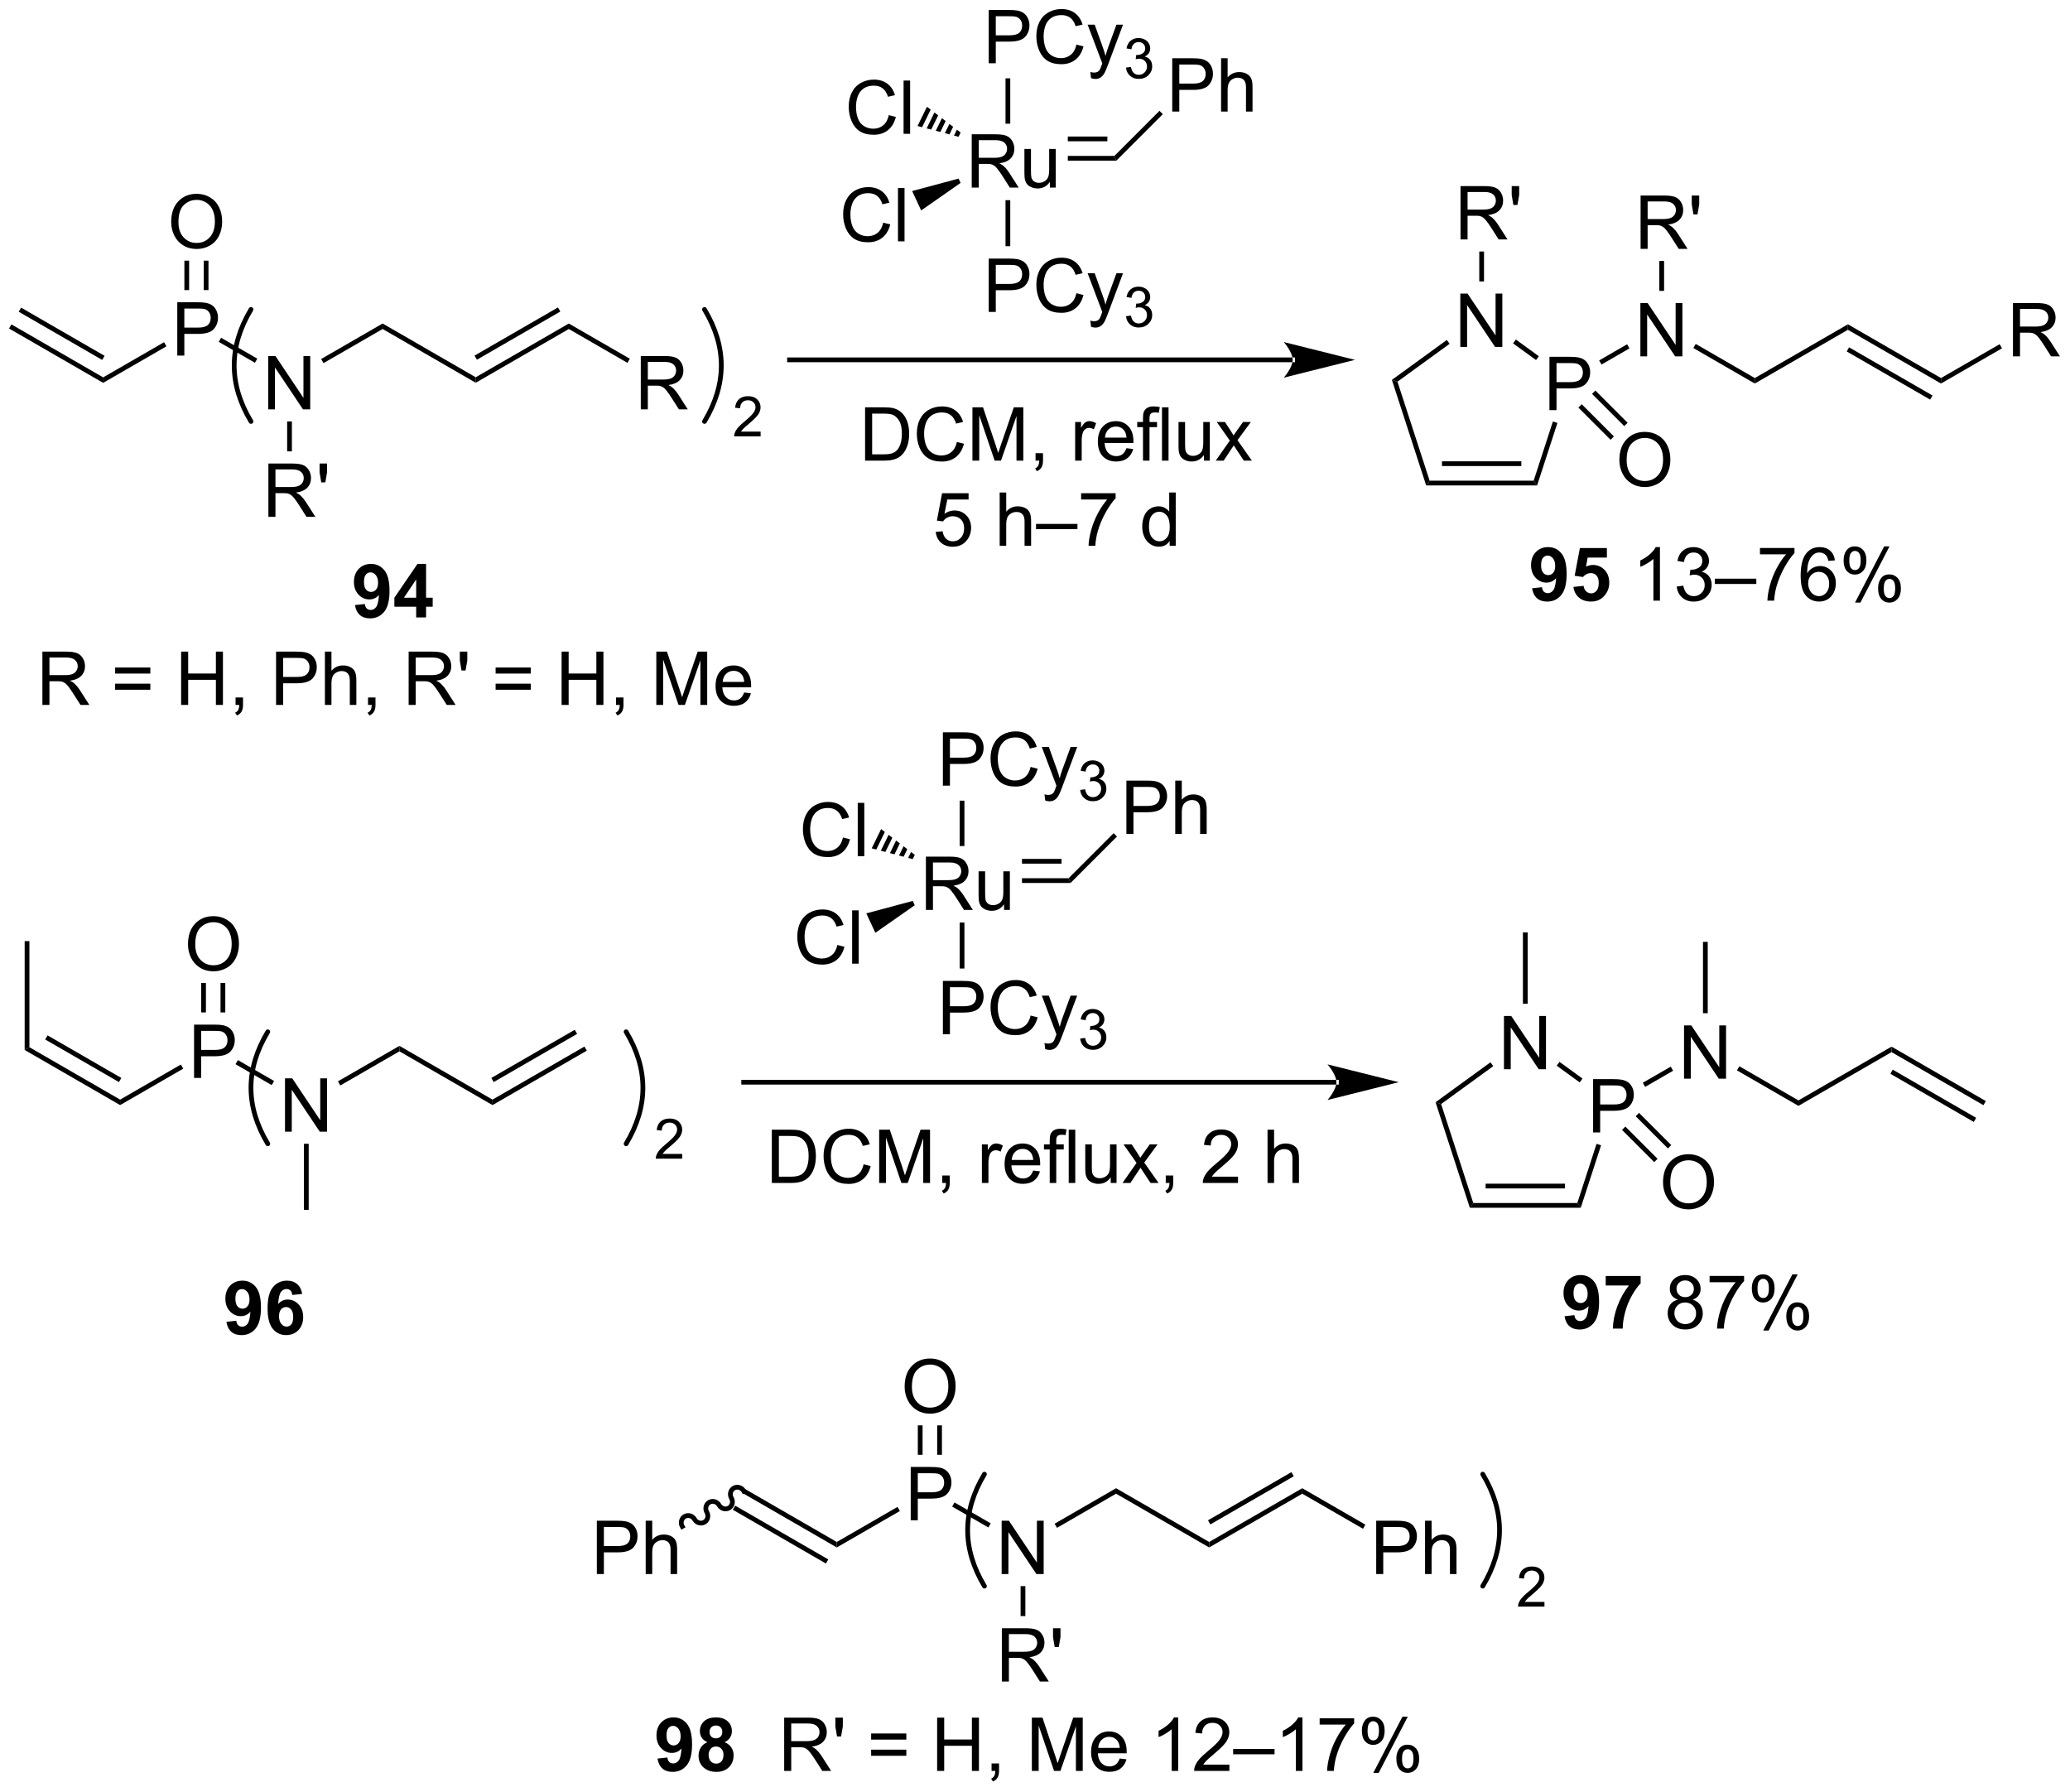 <?xml version="1.0" encoding="UTF-8"?>
<!DOCTYPE svg PUBLIC '-//W3C//DTD SVG 1.0//EN'
          'http://www.w3.org/TR/2001/REC-SVG-20010904/DTD/svg10.dtd'>
<svg stroke-dasharray="none" shape-rendering="auto" xmlns="http://www.w3.org/2000/svg" font-family="'Dialog'" text-rendering="auto" width="610" fill-opacity="1" color-interpolation="auto" color-rendering="auto" preserveAspectRatio="xMidYMid meet" font-size="12px" viewBox="0 0 610 528" fill="black" xmlns:xlink="http://www.w3.org/1999/xlink" stroke="black" image-rendering="auto" stroke-miterlimit="10" stroke-linecap="square" stroke-linejoin="miter" font-style="normal" stroke-width="1" height="528" stroke-dashoffset="0" font-weight="normal" stroke-opacity="1"
><!--Generated by the Batik Graphics2D SVG Generator--><defs id="genericDefs"
  /><g
  ><defs id="defs1"
    ><clipPath clipPathUnits="userSpaceOnUse" id="clipPath1"
      ><path d="M0.633 1.601 L229.266 1.601 L229.266 199.439 L0.633 199.439 L0.633 1.601 Z"
      /></clipPath
      ><clipPath clipPathUnits="userSpaceOnUse" id="clipPath2"
      ><path d="M-0.972 11.261 L-0.972 203.598 L221.304 203.598 L221.304 11.261 Z"
      /></clipPath
    ></defs
    ><g transform="scale(2.667,2.667) translate(-0.633,-1.601) matrix(1.029,0,0,1.029,1.633,-9.982)"
    ><path d="M0 46.527 L0.255 46.086 L10.129 51.786 L10.129 52.375 ZM1.039 44.727 L10.002 49.901 L10.257 49.46 L1.294 44.285 Z" stroke="none" clip-path="url(#clipPath2)"
    /></g
    ><g transform="matrix(2.743,0,0,2.743,2.667,-30.887)"
    ><path d="M18.073 49.456 L18.073 43.73 L20.234 43.73 Q20.805 43.73 21.104 43.785 Q21.526 43.855 21.81 44.053 Q22.096 44.248 22.271 44.605 Q22.445 44.959 22.445 45.386 Q22.445 46.115 21.979 46.623 Q21.515 47.128 20.299 47.128 L18.831 47.128 L18.831 49.456 L18.073 49.456 ZM18.831 46.451 L20.312 46.451 Q21.047 46.451 21.354 46.178 Q21.664 45.904 21.664 45.41 Q21.664 45.05 21.482 44.795 Q21.299 44.537 21.003 44.456 Q20.812 44.404 20.297 44.404 L18.831 44.404 L18.831 46.451 Z" stroke="none" clip-path="url(#clipPath2)"
    /></g
    ><g transform="matrix(2.743,0,0,2.743,2.667,-30.887)"
    ><path d="M10.129 52.375 L10.129 51.786 L16.653 48.02 L16.908 48.462 Z" stroke="none" clip-path="url(#clipPath2)"
    /></g
    ><g transform="matrix(2.743,0,0,2.743,2.667,-30.887)"
    ><path d="M27.841 55.231 L27.841 49.504 L28.62 49.504 L31.628 53.999 L31.628 49.504 L32.355 49.504 L32.355 55.231 L31.576 55.231 L28.568 50.731 L28.568 55.231 L27.841 55.231 Z" stroke="none" clip-path="url(#clipPath2)"
    /></g
    ><g transform="matrix(2.743,0,0,2.743,2.667,-30.887)"
    ><path d="M22.526 47.984 L22.781 47.542 L26.669 49.787 L26.414 50.229 Z" stroke="none" clip-path="url(#clipPath2)"
    /></g
    ><g transform="matrix(2.743,0,0,2.743,2.667,-30.887)"
    ><path d="M33.785 50.267 L33.529 49.825 L40.134 46.012 L40.134 46.601 Z" stroke="none" clip-path="url(#clipPath2)"
    /></g
    ><g transform="matrix(2.743,0,0,2.743,2.667,-30.887)"
    ><path d="M40.134 46.601 L40.134 46.012 L50.135 51.786 L50.135 52.375 Z" stroke="none" clip-path="url(#clipPath2)"
    /></g
    ><g transform="matrix(2.743,0,0,2.743,2.667,-30.887)"
    ><path d="M50.135 52.375 L50.135 51.786 L60.137 46.012 L60.137 46.601 ZM50.263 49.901 L59.225 44.727 L58.97 44.285 L50.008 49.46 Z" stroke="none" clip-path="url(#clipPath2)"
    /></g
    ><g transform="matrix(2.743,0,0,2.743,2.667,-30.887)"
    ><path d="M67.868 55.231 L67.868 49.504 L70.407 49.504 Q71.173 49.504 71.571 49.658 Q71.97 49.812 72.207 50.202 Q72.446 50.593 72.446 51.067 Q72.446 51.676 72.051 52.096 Q71.657 52.512 70.832 52.624 Q71.134 52.77 71.29 52.911 Q71.621 53.215 71.918 53.671 L72.915 55.231 L71.962 55.231 L71.204 54.038 Q70.871 53.523 70.655 53.249 Q70.441 52.976 70.272 52.866 Q70.103 52.757 69.926 52.715 Q69.798 52.687 69.504 52.687 L68.626 52.687 L68.626 55.231 L67.868 55.231 ZM68.626 52.03 L70.254 52.03 Q70.775 52.03 71.066 51.924 Q71.361 51.817 71.511 51.58 Q71.665 51.343 71.665 51.067 Q71.665 50.661 71.368 50.4 Q71.074 50.137 70.439 50.137 L68.626 50.137 L68.626 52.03 Z" stroke="none" clip-path="url(#clipPath2)"
    /></g
    ><g transform="matrix(2.743,0,0,2.743,2.667,-30.887)"
    ><path d="M60.137 46.601 L60.137 46.012 L66.691 49.796 L66.436 50.238 Z" stroke="none" clip-path="url(#clipPath2)"
    /></g
    ><g transform="matrix(2.743,0,0,2.743,2.667,-30.887)"
    ><path d="M17.419 35.119 Q17.419 33.692 18.184 32.887 Q18.95 32.08 20.161 32.08 Q20.953 32.08 21.588 32.46 Q22.226 32.837 22.559 33.514 Q22.895 34.192 22.895 35.051 Q22.895 35.923 22.544 36.611 Q22.192 37.298 21.546 37.653 Q20.903 38.007 20.156 38.007 Q19.348 38.007 18.71 37.616 Q18.075 37.223 17.747 36.548 Q17.419 35.871 17.419 35.119 ZM18.2 35.129 Q18.2 36.166 18.755 36.762 Q19.312 37.356 20.153 37.356 Q21.007 37.356 21.559 36.754 Q22.114 36.153 22.114 35.048 Q22.114 34.348 21.877 33.827 Q21.64 33.306 21.184 33.02 Q20.731 32.731 20.163 32.731 Q19.359 32.731 18.778 33.285 Q18.2 33.837 18.2 35.129 Z" stroke="none" clip-path="url(#clipPath2)"
    /></g
    ><g transform="matrix(2.743,0,0,2.743,2.667,-30.887)"
    ><path d="M21.425 42.422 L21.425 39.26 L20.915 39.26 L20.915 42.422 ZM19.346 42.422 L19.346 39.26 L18.836 39.26 L18.836 42.422 Z" stroke="none" clip-path="url(#clipPath2)"
    /></g
    ><g stroke-width="0.51" transform="matrix(2.743,0,0,2.743,2.667,-30.887)" stroke-linejoin="round" stroke-linecap="round"
    ><path fill="none" d="M74.713 56.532 Q78.322 50.517 74.713 44.502" clip-path="url(#clipPath2)"
    /></g
    ><g stroke-width="0.51" transform="matrix(2.743,0,0,2.743,2.667,-30.887)" stroke-linejoin="round" stroke-linecap="round"
    ><path fill="none" d="M25.992 44.502 Q22.383 50.517 25.992 56.532" clip-path="url(#clipPath2)"
    /></g
    ><g transform="matrix(2.743,0,0,2.743,2.667,-30.887)"
    ><path d="M80.742 57.624 L80.742 58.132 L77.902 58.132 Q77.897 57.941 77.965 57.765 Q78.072 57.476 78.311 57.194 Q78.551 56.913 79.002 56.544 Q79.701 55.97 79.947 55.634 Q80.194 55.298 80.194 54.999 Q80.194 54.687 79.969 54.472 Q79.746 54.255 79.385 54.255 Q79.004 54.255 78.775 54.484 Q78.547 54.712 78.545 55.116 L78.002 55.062 Q78.059 54.454 78.422 54.138 Q78.785 53.819 79.397 53.819 Q80.016 53.819 80.375 54.163 Q80.736 54.505 80.736 55.011 Q80.736 55.269 80.631 55.519 Q80.525 55.767 80.279 56.042 Q80.035 56.318 79.467 56.798 Q78.992 57.197 78.858 57.339 Q78.723 57.482 78.635 57.624 L80.742 57.624 Z" stroke="none" clip-path="url(#clipPath2)"
    /></g
    ><g transform="matrix(2.743,0,0,2.743,2.667,-30.887)"
    ><path d="M103.423 31.412 L103.423 25.685 L105.962 25.685 Q106.728 25.685 107.126 25.839 Q107.525 25.992 107.762 26.383 Q108.001 26.774 108.001 27.247 Q108.001 27.857 107.606 28.276 Q107.212 28.693 106.387 28.805 Q106.689 28.951 106.845 29.091 Q107.176 29.396 107.473 29.852 L108.47 31.412 L107.517 31.412 L106.759 30.219 Q106.426 29.703 106.21 29.43 Q105.996 29.156 105.827 29.047 Q105.658 28.938 105.481 28.896 Q105.353 28.867 105.059 28.867 L104.181 28.867 L104.181 31.412 L103.423 31.412 ZM104.181 28.211 L105.809 28.211 Q106.329 28.211 106.621 28.104 Q106.915 27.997 107.066 27.761 Q107.22 27.524 107.22 27.247 Q107.22 26.841 106.923 26.581 Q106.629 26.318 105.993 26.318 L104.181 26.318 L104.181 28.211 ZM111.818 31.412 L111.818 30.802 Q111.333 31.505 110.5 31.505 Q110.133 31.505 109.815 31.365 Q109.497 31.224 109.341 31.011 Q109.188 30.797 109.125 30.49 Q109.083 30.281 109.083 29.834 L109.083 27.263 L109.787 27.263 L109.787 29.563 Q109.787 30.115 109.828 30.305 Q109.896 30.584 110.109 30.742 Q110.326 30.899 110.641 30.899 Q110.958 30.899 111.234 30.737 Q111.513 30.576 111.628 30.297 Q111.742 30.016 111.742 29.485 L111.742 27.263 L112.445 27.263 L112.445 31.412 L111.818 31.412 Z" stroke="none" clip-path="url(#clipPath2)"
    /></g
    ><g transform="matrix(2.743,0,0,2.743,2.667,-30.887)"
    ><path d="M113.745 28.517 L113.745 28.006 L118.75 28.006 L118.961 28.517 ZM113.745 26.438 L117.994 26.438 L117.994 25.928 L113.745 25.928 Z" stroke="none" clip-path="url(#clipPath2)"
    /></g
    ><g transform="matrix(2.743,0,0,2.743,2.667,-30.887)"
    ><path d="M124.964 23.245 L124.964 17.519 L127.125 17.519 Q127.696 17.519 127.995 17.573 Q128.417 17.644 128.701 17.842 Q128.987 18.037 129.162 18.394 Q129.336 18.748 129.336 19.175 Q129.336 19.904 128.87 20.412 Q128.406 20.917 127.19 20.917 L125.722 20.917 L125.722 23.245 L124.964 23.245 ZM125.722 20.24 L127.203 20.24 Q127.938 20.24 128.245 19.967 Q128.555 19.693 128.555 19.198 Q128.555 18.839 128.373 18.584 Q128.19 18.326 127.894 18.245 Q127.703 18.193 127.188 18.193 L125.722 18.193 L125.722 20.24 ZM130.211 23.245 L130.211 17.519 L130.914 17.519 L130.914 19.573 Q131.406 19.003 132.156 19.003 Q132.617 19.003 132.956 19.186 Q133.297 19.365 133.443 19.686 Q133.589 20.006 133.589 20.615 L133.589 23.245 L132.886 23.245 L132.886 20.615 Q132.886 20.089 132.656 19.85 Q132.43 19.607 132.011 19.607 Q131.698 19.607 131.422 19.771 Q131.149 19.933 131.031 20.212 Q130.914 20.488 130.914 20.975 L130.914 23.245 L130.211 23.245 Z" stroke="none" clip-path="url(#clipPath2)"
    /></g
    ><g transform="matrix(2.743,0,0,2.743,2.667,-30.887)"
    ><path d="M118.961 28.517 L118.75 28.006 L123.591 23.165 L123.952 23.526 Z" stroke="none" clip-path="url(#clipPath2)"
    /></g
    ><g transform="matrix(2.743,0,0,2.743,2.667,-30.887)"
    ><path d="M105.249 18.058 L105.249 12.332 L107.41 12.332 Q107.981 12.332 108.28 12.386 Q108.702 12.457 108.986 12.655 Q109.272 12.85 109.447 13.207 Q109.621 13.561 109.621 13.988 Q109.621 14.717 109.155 15.225 Q108.692 15.73 107.475 15.73 L106.007 15.73 L106.007 18.058 L105.249 18.058 ZM106.007 15.053 L107.488 15.053 Q108.223 15.053 108.53 14.78 Q108.84 14.506 108.84 14.011 Q108.84 13.652 108.658 13.397 Q108.475 13.139 108.178 13.058 Q107.988 13.006 107.473 13.006 L106.007 13.006 L106.007 15.053 ZM114.671 16.05 L115.428 16.241 Q115.192 17.175 114.572 17.668 Q113.952 18.157 113.059 18.157 Q112.132 18.157 111.551 17.78 Q110.973 17.402 110.668 16.689 Q110.366 15.972 110.366 15.152 Q110.366 14.256 110.707 13.592 Q111.051 12.925 111.681 12.579 Q112.311 12.233 113.069 12.233 Q113.928 12.233 114.514 12.67 Q115.1 13.108 115.332 13.902 L114.585 14.076 Q114.387 13.451 114.007 13.168 Q113.629 12.881 113.053 12.881 Q112.395 12.881 111.949 13.199 Q111.507 13.514 111.327 14.048 Q111.147 14.582 111.147 15.147 Q111.147 15.879 111.361 16.423 Q111.574 16.967 112.022 17.238 Q112.473 17.506 112.996 17.506 Q113.632 17.506 114.072 17.139 Q114.514 16.772 114.671 16.05 ZM116.242 19.657 L116.164 18.996 Q116.393 19.058 116.565 19.058 Q116.8 19.058 116.94 18.98 Q117.081 18.902 117.172 18.761 Q117.237 18.657 117.385 18.238 Q117.406 18.181 117.448 18.066 L115.875 13.91 L116.633 13.91 L117.495 16.311 Q117.664 16.769 117.797 17.272 Q117.917 16.788 118.086 16.326 L118.971 13.91 L119.675 13.91 L118.096 18.129 Q117.844 18.814 117.703 19.071 Q117.516 19.418 117.273 19.579 Q117.031 19.743 116.695 19.743 Q116.492 19.743 116.242 19.657 Z" stroke="none" clip-path="url(#clipPath2)"
    /></g
    ><g transform="matrix(2.743,0,0,2.743,2.667,-30.887)"
    ><path d="M119.997 18.523 L120.524 18.453 Q120.616 18.902 120.833 19.1 Q121.052 19.297 121.366 19.297 Q121.737 19.297 121.993 19.039 Q122.251 18.781 122.251 18.401 Q122.251 18.037 122.013 17.803 Q121.776 17.567 121.409 17.567 Q121.26 17.567 121.038 17.625 L121.097 17.162 Q121.149 17.168 121.18 17.168 Q121.518 17.168 121.788 16.992 Q122.057 16.817 122.057 16.449 Q122.057 16.16 121.86 15.971 Q121.665 15.779 121.354 15.779 Q121.046 15.779 120.841 15.973 Q120.635 16.166 120.577 16.553 L120.05 16.459 Q120.147 15.928 120.489 15.637 Q120.833 15.346 121.343 15.346 Q121.694 15.346 121.989 15.496 Q122.286 15.647 122.442 15.908 Q122.598 16.168 122.598 16.461 Q122.598 16.74 122.448 16.969 Q122.3 17.197 122.007 17.332 Q122.388 17.42 122.598 17.697 Q122.809 17.973 122.809 18.389 Q122.809 18.951 122.399 19.344 Q121.989 19.735 121.362 19.735 Q120.798 19.735 120.423 19.398 Q120.05 19.061 119.997 18.523 Z" stroke="none" clip-path="url(#clipPath2)"
    /></g
    ><g transform="matrix(2.743,0,0,2.743,2.667,-30.887)"
    ><path d="M107.562 24.547 L107.052 24.547 L107.052 19.675 L107.562 19.675 Z" stroke="none" clip-path="url(#clipPath2)"
    /></g
    ><g transform="matrix(2.743,0,0,2.743,2.667,-30.887)"
    ><path d="M105.249 44.765 L105.249 39.038 L107.41 39.038 Q107.981 39.038 108.28 39.093 Q108.702 39.163 108.986 39.361 Q109.272 39.556 109.447 39.913 Q109.621 40.267 109.621 40.694 Q109.621 41.424 109.155 41.931 Q108.692 42.437 107.475 42.437 L106.007 42.437 L106.007 44.765 L105.249 44.765 ZM106.007 41.76 L107.488 41.76 Q108.223 41.76 108.53 41.486 Q108.84 41.213 108.84 40.718 Q108.84 40.359 108.658 40.103 Q108.475 39.846 108.178 39.765 Q107.988 39.713 107.473 39.713 L106.007 39.713 L106.007 41.76 ZM114.671 42.757 L115.428 42.947 Q115.192 43.882 114.572 44.374 Q113.952 44.864 113.059 44.864 Q112.132 44.864 111.551 44.486 Q110.973 44.109 110.668 43.395 Q110.366 42.679 110.366 41.859 Q110.366 40.963 110.707 40.299 Q111.051 39.632 111.681 39.286 Q112.311 38.939 113.069 38.939 Q113.928 38.939 114.514 39.377 Q115.1 39.814 115.332 40.609 L114.585 40.783 Q114.387 40.158 114.007 39.874 Q113.629 39.588 113.053 39.588 Q112.395 39.588 111.949 39.905 Q111.507 40.221 111.327 40.754 Q111.147 41.288 111.147 41.853 Q111.147 42.585 111.361 43.129 Q111.574 43.674 112.022 43.944 Q112.473 44.213 112.996 44.213 Q113.632 44.213 114.072 43.846 Q114.514 43.478 114.671 42.757 ZM116.242 46.364 L116.164 45.702 Q116.393 45.765 116.565 45.765 Q116.8 45.765 116.94 45.687 Q117.081 45.609 117.172 45.468 Q117.237 45.364 117.385 44.944 Q117.406 44.887 117.448 44.773 L115.875 40.616 L116.633 40.616 L117.495 43.017 Q117.664 43.476 117.797 43.978 Q117.917 43.494 118.086 43.033 L118.971 40.616 L119.675 40.616 L118.096 44.835 Q117.844 45.52 117.703 45.778 Q117.516 46.124 117.273 46.286 Q117.031 46.45 116.695 46.45 Q116.492 46.45 116.242 46.364 Z" stroke="none" clip-path="url(#clipPath2)"
    /></g
    ><g transform="matrix(2.743,0,0,2.743,2.667,-30.887)"
    ><path d="M119.997 45.23 L120.524 45.16 Q120.616 45.609 120.833 45.806 Q121.052 46.004 121.366 46.004 Q121.737 46.004 121.993 45.746 Q122.251 45.488 122.251 45.107 Q122.251 44.744 122.013 44.509 Q121.776 44.273 121.409 44.273 Q121.26 44.273 121.038 44.332 L121.097 43.869 Q121.149 43.875 121.18 43.875 Q121.518 43.875 121.788 43.699 Q122.057 43.523 122.057 43.156 Q122.057 42.867 121.86 42.677 Q121.665 42.486 121.354 42.486 Q121.046 42.486 120.841 42.679 Q120.635 42.873 120.577 43.259 L120.05 43.166 Q120.147 42.634 120.489 42.343 Q120.833 42.052 121.343 42.052 Q121.694 42.052 121.989 42.203 Q122.286 42.353 122.442 42.615 Q122.598 42.875 122.598 43.167 Q122.598 43.447 122.448 43.675 Q122.3 43.904 122.007 44.039 Q122.388 44.127 122.598 44.404 Q122.809 44.679 122.809 45.095 Q122.809 45.658 122.399 46.05 Q121.989 46.441 121.362 46.441 Q120.798 46.441 120.423 46.105 Q120.05 45.767 119.997 45.23 Z" stroke="none" clip-path="url(#clipPath2)"
    /></g
    ><g transform="matrix(2.743,0,0,2.743,2.667,-30.887)"
    ><path d="M107.052 32.763 L107.562 32.763 L107.562 37.706 L107.052 37.706 Z" stroke="none" clip-path="url(#clipPath2)"
    /></g
    ><g transform="matrix(2.743,0,0,2.743,2.667,-30.887)"
    ><path d="M94.514 23.629 L95.272 23.82 Q95.035 24.754 94.415 25.247 Q93.795 25.736 92.902 25.736 Q91.975 25.736 91.394 25.359 Q90.816 24.981 90.511 24.267 Q90.209 23.551 90.209 22.731 Q90.209 21.835 90.55 21.171 Q90.894 20.504 91.524 20.158 Q92.154 19.812 92.912 19.812 Q93.772 19.812 94.358 20.249 Q94.944 20.687 95.175 21.481 L94.428 21.655 Q94.23 21.03 93.85 20.747 Q93.472 20.46 92.897 20.46 Q92.238 20.46 91.793 20.778 Q91.35 21.093 91.17 21.627 Q90.99 22.161 90.99 22.726 Q90.99 23.457 91.204 24.002 Q91.418 24.546 91.865 24.817 Q92.316 25.085 92.839 25.085 Q93.475 25.085 93.915 24.718 Q94.358 24.351 94.514 23.629 ZM96.101 25.637 L96.101 19.911 L96.804 19.911 L96.804 25.637 L96.101 25.637 Z" stroke="none" clip-path="url(#clipPath2)"
    /></g
    ><g transform="matrix(2.743,0,0,2.743,2.667,-30.887)"
    ><path d="M102.006 25.953 L101.516 25.824 L101.828 25.187 L102.23 25.495 ZM101.027 25.696 L100.538 25.567 L101.024 24.572 L101.426 24.88 ZM100.048 25.439 L99.559 25.31 L100.22 23.958 L100.622 24.265 ZM99.069 25.181 L98.58 25.053 L99.416 23.343 L99.818 23.65 ZM98.091 24.924 L97.601 24.796 L98.612 22.728 L99.014 23.035 Z" stroke="none" clip-path="url(#clipPath2)"
    /></g
    ><g transform="matrix(2.743,0,0,2.743,2.667,-30.887)"
    ><path d="M93.912 35.178 L94.67 35.368 Q94.433 36.303 93.814 36.795 Q93.194 37.285 92.3 37.285 Q91.373 37.285 90.793 36.907 Q90.215 36.53 89.91 35.816 Q89.608 35.1 89.608 34.28 Q89.608 33.384 89.949 32.72 Q90.293 32.053 90.923 31.707 Q91.553 31.36 92.311 31.36 Q93.17 31.36 93.756 31.798 Q94.342 32.235 94.574 33.03 L93.826 33.204 Q93.629 32.579 93.248 32.295 Q92.871 32.009 92.295 32.009 Q91.636 32.009 91.191 32.327 Q90.748 32.642 90.569 33.175 Q90.389 33.709 90.389 34.274 Q90.389 35.006 90.603 35.55 Q90.816 36.095 91.264 36.366 Q91.715 36.634 92.238 36.634 Q92.873 36.634 93.314 36.267 Q93.756 35.899 93.912 35.178 ZM95.5 37.186 L95.5 31.459 L96.203 31.459 L96.203 37.186 L95.5 37.186 Z" stroke="none" clip-path="url(#clipPath2)"
    /></g
    ><g transform="matrix(2.743,0,0,2.743,2.667,-30.887)"
    ><path d="M102.01 30.445 L102.226 30.908 L97.991 33.866 L97.02 31.78 Z" stroke="none" clip-path="url(#clipPath2)"
    /></g
    ><g transform="matrix(2.743,0,0,2.743,2.667,-30.887)"
    ><path d="M137.9 50.171 L137.9 50.171 L83.848 50.171 L83.593 50.171 L83.593 49.66 L83.848 49.66 L137.9 49.66 L138.155 49.66 L138.155 50.171 ZM144.6 49.916 L136.946 48.002 C136.946 48.002 137.9 49.078 137.9 49.916 C137.9 50.753 136.946 51.829 136.946 51.829 Z" stroke="none" clip-path="url(#clipPath2)"
    /></g
    ><g transform="matrix(2.743,0,0,2.743,2.667,-30.887)"
    ><path d="M27.862 66.78 L27.862 61.053 L30.401 61.053 Q31.167 61.053 31.565 61.207 Q31.964 61.36 32.201 61.751 Q32.44 62.142 32.44 62.615 Q32.44 63.225 32.045 63.644 Q31.651 64.061 30.826 64.173 Q31.128 64.319 31.284 64.459 Q31.615 64.764 31.912 65.22 L32.909 66.78 L31.956 66.78 L31.198 65.587 Q30.865 65.071 30.649 64.798 Q30.435 64.524 30.266 64.415 Q30.097 64.306 29.92 64.264 Q29.792 64.235 29.498 64.235 L28.62 64.235 L28.62 66.78 L27.862 66.78 ZM28.62 63.579 L30.248 63.579 Q30.769 63.579 31.06 63.472 Q31.355 63.365 31.506 63.129 Q31.659 62.892 31.659 62.615 Q31.659 62.209 31.362 61.949 Q31.068 61.686 30.433 61.686 L28.62 61.686 L28.62 63.579 ZM33.541 63.079 L33.361 62.009 L33.361 61.053 L34.163 61.053 L34.163 62.009 L33.976 63.079 L33.541 63.079 Z" stroke="none" clip-path="url(#clipPath2)"
    /></g
    ><g transform="matrix(2.743,0,0,2.743,2.667,-30.887)"
    ><path d="M29.877 56.531 L30.387 56.531 L30.387 59.745 L29.877 59.745 Z" stroke="none" clip-path="url(#clipPath2)"
    /></g
    ><g transform="matrix(2.743,0,0,2.743,2.667,-30.887)"
    ><path d="M165.489 55.315 L165.489 49.588 L167.65 49.588 Q168.221 49.588 168.52 49.643 Q168.942 49.713 169.226 49.911 Q169.512 50.107 169.687 50.463 Q169.862 50.818 169.862 51.245 Q169.862 51.974 169.395 52.482 Q168.932 52.987 167.716 52.987 L166.247 52.987 L166.247 55.315 L165.489 55.315 ZM166.247 52.31 L167.729 52.31 Q168.463 52.31 168.77 52.036 Q169.08 51.763 169.08 51.268 Q169.08 50.909 168.898 50.653 Q168.716 50.396 168.419 50.315 Q168.229 50.263 167.713 50.263 L166.247 50.263 L166.247 52.31 Z" stroke="none" clip-path="url(#clipPath2)"
    /></g
    ><g transform="matrix(2.743,0,0,2.743,2.667,-30.887)"
    ><path d="M155.913 48.527 L155.913 42.8 L156.692 42.8 L159.7 47.295 L159.7 42.8 L160.426 42.8 L160.426 48.527 L159.648 48.527 L156.64 44.027 L156.64 48.527 L155.913 48.527 Z" stroke="none" clip-path="url(#clipPath2)"
    /></g
    ><g transform="matrix(2.743,0,0,2.743,2.667,-30.887)"
    ><path d="M152.244 63.404 L152.615 62.893 L163.793 62.893 L164.163 63.404 ZM153.94 61.325 L162.468 61.325 L162.468 60.815 L153.94 60.815 Z" stroke="none" clip-path="url(#clipPath2)"
    /></g
    ><g transform="matrix(2.743,0,0,2.743,2.667,-30.887)"
    ><path d="M164.163 63.404 L163.793 62.893 L165.858 56.536 L166.344 56.694 Z" stroke="none" clip-path="url(#clipPath2)"
    /></g
    ><g transform="matrix(2.743,0,0,2.743,2.667,-30.887)"
    ><path d="M164.347 49.525 L164.047 49.937 L161.579 48.144 L161.879 47.731 Z" stroke="none" clip-path="url(#clipPath2)"
    /></g
    ><g transform="matrix(2.743,0,0,2.743,2.667,-30.887)"
    ><path d="M154.463 47.779 L154.763 48.192 L149.161 52.262 L148.561 52.068 Z" stroke="none" clip-path="url(#clipPath2)"
    /></g
    ><g transform="matrix(2.743,0,0,2.743,2.667,-30.887)"
    ><path d="M148.561 52.068 L149.161 52.262 L152.615 62.893 L152.244 63.404 Z" stroke="none" clip-path="url(#clipPath2)"
    /></g
    ><g transform="matrix(2.743,0,0,2.743,2.667,-30.887)"
    ><path d="M175.258 49.541 L175.258 43.814 L176.036 43.814 L179.044 48.309 L179.044 43.814 L179.771 43.814 L179.771 49.541 L178.992 49.541 L175.984 45.041 L175.984 49.541 L175.258 49.541 Z" stroke="none" clip-path="url(#clipPath2)"
    /></g
    ><g transform="matrix(2.743,0,0,2.743,2.667,-30.887)"
    ><path d="M171.083 50.418 L170.828 49.976 L173.83 48.243 L174.085 48.684 Z" stroke="none" clip-path="url(#clipPath2)"
    /></g
    ><g transform="matrix(2.743,0,0,2.743,2.667,-30.887)"
    ><path d="M180.946 48.647 L181.201 48.205 L187.55 51.87 L187.55 52.459 Z" stroke="none" clip-path="url(#clipPath2)"
    /></g
    ><g transform="matrix(2.743,0,0,2.743,2.667,-30.887)"
    ><path d="M187.55 52.459 L187.55 51.87 L197.552 46.096 L197.552 46.685 Z" stroke="none" clip-path="url(#clipPath2)"
    /></g
    ><g transform="matrix(2.743,0,0,2.743,2.667,-30.887)"
    ><path d="M197.552 46.685 L197.552 46.096 L207.553 51.87 L207.553 52.459 ZM197.424 49.012 L206.386 54.186 L206.641 53.744 L197.679 48.57 Z" stroke="none" clip-path="url(#clipPath2)"
    /></g
    ><g transform="matrix(2.743,0,0,2.743,2.667,-30.887)"
    ><path d="M215.285 49.541 L215.285 43.814 L217.824 43.814 Q218.589 43.814 218.988 43.968 Q219.386 44.121 219.623 44.512 Q219.863 44.903 219.863 45.376 Q219.863 45.986 219.467 46.405 Q219.074 46.822 218.248 46.934 Q218.55 47.08 218.707 47.22 Q219.037 47.525 219.334 47.981 L220.332 49.541 L219.378 49.541 L218.621 48.348 Q218.287 47.832 218.071 47.559 Q217.858 47.285 217.688 47.176 Q217.519 47.066 217.342 47.025 Q217.214 46.996 216.92 46.996 L216.042 46.996 L216.042 49.541 L215.285 49.541 ZM216.042 46.34 L217.67 46.34 Q218.191 46.34 218.483 46.233 Q218.777 46.126 218.928 45.889 Q219.082 45.653 219.082 45.376 Q219.082 44.97 218.785 44.71 Q218.49 44.447 217.855 44.447 L216.042 44.447 L216.042 46.34 Z" stroke="none" clip-path="url(#clipPath2)"
    /></g
    ><g transform="matrix(2.743,0,0,2.743,2.667,-30.887)"
    ><path d="M207.553 52.459 L207.553 51.87 L213.852 48.234 L214.107 48.675 Z" stroke="none" clip-path="url(#clipPath2)"
    /></g
    ><g transform="matrix(2.743,0,0,2.743,2.667,-30.887)"
    ><path d="M155.934 36.978 L155.934 31.251 L158.473 31.251 Q159.239 31.251 159.637 31.405 Q160.036 31.559 160.273 31.949 Q160.512 32.34 160.512 32.814 Q160.512 33.423 160.116 33.843 Q159.723 34.259 158.898 34.371 Q159.2 34.517 159.356 34.658 Q159.687 34.962 159.983 35.418 L160.981 36.978 L160.028 36.978 L159.27 35.785 Q158.937 35.27 158.72 34.996 Q158.507 34.723 158.338 34.613 Q158.168 34.504 157.991 34.462 Q157.864 34.434 157.569 34.434 L156.692 34.434 L156.692 36.978 L155.934 36.978 ZM156.692 33.778 L158.319 33.778 Q158.84 33.778 159.132 33.671 Q159.426 33.564 159.577 33.327 Q159.731 33.09 159.731 32.814 Q159.731 32.408 159.434 32.147 Q159.14 31.884 158.504 31.884 L156.692 31.884 L156.692 33.778 ZM161.612 33.278 L161.433 32.207 L161.433 31.251 L162.235 31.251 L162.235 32.207 L162.047 33.278 L161.612 33.278 Z" stroke="none" clip-path="url(#clipPath2)"
    /></g
    ><g transform="matrix(2.743,0,0,2.743,2.667,-30.887)"
    ><path d="M158.459 41.492 L157.949 41.492 L157.949 38.278 L158.459 38.278 Z" stroke="none" clip-path="url(#clipPath2)"
    /></g
    ><g transform="matrix(2.743,0,0,2.743,2.667,-30.887)"
    ><path d="M173.001 60.692 Q173.001 59.265 173.767 58.46 Q174.532 57.653 175.743 57.653 Q176.535 57.653 177.171 58.033 Q177.809 58.411 178.142 59.088 Q178.478 59.765 178.478 60.624 Q178.478 61.497 178.126 62.184 Q177.775 62.872 177.129 63.226 Q176.486 63.58 175.738 63.58 Q174.931 63.58 174.293 63.189 Q173.657 62.796 173.329 62.122 Q173.001 61.445 173.001 60.692 ZM173.782 60.703 Q173.782 61.739 174.337 62.335 Q174.894 62.929 175.736 62.929 Q176.59 62.929 177.142 62.328 Q177.696 61.726 177.696 60.622 Q177.696 59.921 177.46 59.4 Q177.223 58.88 176.767 58.593 Q176.314 58.304 175.746 58.304 Q174.941 58.304 174.361 58.859 Q173.782 59.411 173.782 60.703 Z" stroke="none" clip-path="url(#clipPath2)"
    /></g
    ><g transform="matrix(2.743,0,0,2.743,2.667,-30.887)"
    ><path d="M168.594 55.042 L172.054 58.502 L172.414 58.142 L168.954 54.681 ZM170.064 53.572 L173.524 57.032 L173.884 56.672 L170.424 53.212 Z" stroke="none" clip-path="url(#clipPath2)"
    /></g
    ><g transform="matrix(2.743,0,0,2.743,2.667,-30.887)"
    ><path d="M175.279 37.992 L175.279 32.265 L177.818 32.265 Q178.583 32.265 178.982 32.419 Q179.38 32.572 179.617 32.963 Q179.857 33.354 179.857 33.828 Q179.857 34.437 179.461 34.856 Q179.068 35.273 178.242 35.385 Q178.544 35.531 178.701 35.672 Q179.031 35.976 179.328 36.432 L180.326 37.992 L179.373 37.992 L178.615 36.799 Q178.281 36.283 178.065 36.01 Q177.852 35.737 177.682 35.627 Q177.513 35.518 177.336 35.476 Q177.208 35.447 176.914 35.447 L176.036 35.447 L176.036 37.992 L175.279 37.992 ZM176.036 34.791 L177.664 34.791 Q178.185 34.791 178.477 34.684 Q178.771 34.578 178.922 34.341 Q179.076 34.104 179.076 33.828 Q179.076 33.422 178.779 33.161 Q178.484 32.898 177.849 32.898 L176.036 32.898 L176.036 34.791 ZM180.957 34.291 L180.777 33.221 L180.777 32.265 L181.579 32.265 L181.579 33.221 L181.392 34.291 L180.957 34.291 Z" stroke="none" clip-path="url(#clipPath2)"
    /></g
    ><g transform="matrix(2.743,0,0,2.743,2.667,-30.887)"
    ><path d="M177.804 42.506 L177.293 42.506 L177.293 39.292 L177.804 39.292 Z" stroke="none" clip-path="url(#clipPath2)"
    /></g
    ><g transform="matrix(2.743,0,0,2.743,2.667,-30.887)"
    ><path d="M1.677 124.047 L2.187 123.752 L11.934 129.38 L11.934 129.969 ZM3.883 122.921 L11.806 127.495 L12.061 127.053 L4.138 122.479 Z" stroke="none" clip-path="url(#clipPath2)"
    /></g
    ><g transform="matrix(2.743,0,0,2.743,2.667,-30.887)"
    ><path d="M19.877 127.05 L19.877 121.323 L22.039 121.323 Q22.609 121.323 22.909 121.378 Q23.33 121.448 23.614 121.646 Q23.901 121.841 24.075 122.198 Q24.25 122.552 24.25 122.979 Q24.25 123.709 23.784 124.216 Q23.32 124.722 22.104 124.722 L20.635 124.722 L20.635 127.05 L19.877 127.05 ZM20.635 124.044 L22.117 124.044 Q22.851 124.044 23.159 123.771 Q23.468 123.498 23.468 123.003 Q23.468 122.643 23.286 122.388 Q23.104 122.13 22.807 122.05 Q22.617 121.998 22.101 121.998 L20.635 121.998 L20.635 124.044 Z" stroke="none" clip-path="url(#clipPath2)"
    /></g
    ><g transform="matrix(2.743,0,0,2.743,2.667,-30.887)"
    ><path d="M11.934 129.969 L11.934 129.38 L18.457 125.613 L18.713 126.055 Z" stroke="none" clip-path="url(#clipPath2)"
    /></g
    ><g transform="matrix(2.743,0,0,2.743,2.667,-30.887)"
    ><path d="M29.646 132.824 L29.646 127.097 L30.425 127.097 L33.432 131.592 L33.432 127.097 L34.159 127.097 L34.159 132.824 L33.38 132.824 L30.372 128.324 L30.372 132.824 L29.646 132.824 Z" stroke="none" clip-path="url(#clipPath2)"
    /></g
    ><g transform="matrix(2.743,0,0,2.743,2.667,-30.887)"
    ><path d="M24.331 125.577 L24.586 125.135 L28.474 127.38 L28.218 127.822 Z" stroke="none" clip-path="url(#clipPath2)"
    /></g
    ><g transform="matrix(2.743,0,0,2.743,2.667,-30.887)"
    ><path d="M35.589 127.86 L35.334 127.418 L41.938 123.605 L41.938 124.194 Z" stroke="none" clip-path="url(#clipPath2)"
    /></g
    ><g transform="matrix(2.743,0,0,2.743,2.667,-30.887)"
    ><path d="M41.938 124.194 L41.938 123.605 L51.94 129.38 L51.94 129.969 Z" stroke="none" clip-path="url(#clipPath2)"
    /></g
    ><g transform="matrix(2.743,0,0,2.743,2.667,-30.887)"
    ><path d="M51.94 129.969 L51.94 129.38 L61.814 123.679 L62.069 124.121 ZM52.067 127.495 L61.029 122.32 L60.774 121.879 L51.812 127.053 Z" stroke="none" clip-path="url(#clipPath2)"
    /></g
    ><g transform="matrix(2.743,0,0,2.743,2.667,-30.887)"
    ><path d="M19.223 112.712 Q19.223 111.285 19.989 110.48 Q20.754 109.673 21.965 109.673 Q22.757 109.673 23.392 110.053 Q24.03 110.431 24.364 111.108 Q24.7 111.785 24.7 112.644 Q24.7 113.516 24.348 114.204 Q23.997 114.891 23.351 115.246 Q22.707 115.6 21.96 115.6 Q21.153 115.6 20.515 115.209 Q19.879 114.816 19.551 114.141 Q19.223 113.464 19.223 112.712 ZM20.004 112.722 Q20.004 113.759 20.559 114.355 Q21.116 114.949 21.957 114.949 Q22.812 114.949 23.364 114.347 Q23.918 113.746 23.918 112.641 Q23.918 111.941 23.681 111.42 Q23.445 110.899 22.989 110.613 Q22.536 110.324 21.968 110.324 Q21.163 110.324 20.582 110.879 Q20.004 111.431 20.004 112.722 Z" stroke="none" clip-path="url(#clipPath2)"
    /></g
    ><g transform="matrix(2.743,0,0,2.743,2.667,-30.887)"
    ><path d="M23.23 120.015 L23.23 116.853 L22.719 116.853 L22.719 120.015 ZM21.151 120.015 L21.151 116.853 L20.641 116.853 L20.641 120.015 Z" stroke="none" clip-path="url(#clipPath2)"
    /></g
    ><g stroke-width="0.51" transform="matrix(2.743,0,0,2.743,2.667,-30.887)" stroke-linejoin="round" stroke-linecap="round"
    ><path fill="none" d="M66.292 134.125 Q69.901 128.11 66.292 122.095" clip-path="url(#clipPath2)"
    /></g
    ><g stroke-width="0.51" transform="matrix(2.743,0,0,2.743,2.667,-30.887)" stroke-linejoin="round" stroke-linecap="round"
    ><path fill="none" d="M27.796 122.095 Q24.188 128.11 27.796 134.125" clip-path="url(#clipPath2)"
    /></g
    ><g transform="matrix(2.743,0,0,2.743,2.667,-30.887)"
    ><path d="M72.321 135.217 L72.321 135.725 L69.481 135.725 Q69.476 135.534 69.544 135.358 Q69.651 135.069 69.89 134.788 Q70.13 134.506 70.581 134.137 Q71.28 133.563 71.526 133.227 Q71.772 132.891 71.772 132.592 Q71.772 132.28 71.548 132.065 Q71.325 131.848 70.964 131.848 Q70.583 131.848 70.355 132.077 Q70.126 132.305 70.124 132.71 L69.581 132.655 Q69.638 132.048 70.001 131.731 Q70.364 131.413 70.976 131.413 Q71.595 131.413 71.954 131.756 Q72.315 132.098 72.315 132.604 Q72.315 132.862 72.21 133.112 Q72.105 133.36 71.858 133.635 Q71.614 133.911 71.046 134.391 Q70.571 134.79 70.436 134.932 Q70.302 135.075 70.214 135.217 L72.321 135.217 Z" stroke="none" clip-path="url(#clipPath2)"
    /></g
    ><g transform="matrix(2.743,0,0,2.743,2.667,-30.887)"
    ><path d="M98.499 109.005 L98.499 103.278 L101.038 103.278 Q101.803 103.278 102.202 103.432 Q102.6 103.585 102.837 103.976 Q103.077 104.367 103.077 104.841 Q103.077 105.45 102.681 105.869 Q102.288 106.286 101.462 106.398 Q101.764 106.544 101.921 106.684 Q102.251 106.989 102.548 107.445 L103.546 109.005 L102.593 109.005 L101.835 107.812 Q101.501 107.296 101.285 107.023 Q101.072 106.75 100.902 106.64 Q100.733 106.531 100.556 106.489 Q100.428 106.46 100.134 106.46 L99.257 106.46 L99.257 109.005 L98.499 109.005 ZM99.257 105.804 L100.884 105.804 Q101.405 105.804 101.697 105.698 Q101.991 105.591 102.142 105.354 Q102.296 105.117 102.296 104.841 Q102.296 104.434 101.999 104.174 Q101.704 103.911 101.069 103.911 L99.257 103.911 L99.257 105.804 ZM106.893 109.005 L106.893 108.395 Q106.409 109.099 105.576 109.099 Q105.208 109.099 104.891 108.958 Q104.573 108.817 104.417 108.604 Q104.263 108.39 104.201 108.083 Q104.159 107.875 104.159 107.427 L104.159 104.856 L104.862 104.856 L104.862 107.156 Q104.862 107.708 104.904 107.898 Q104.971 108.177 105.185 108.335 Q105.401 108.492 105.716 108.492 Q106.034 108.492 106.31 108.33 Q106.589 108.169 106.703 107.89 Q106.818 107.609 106.818 107.078 L106.818 104.856 L107.521 104.856 L107.521 109.005 L106.893 109.005 Z" stroke="none" clip-path="url(#clipPath2)"
    /></g
    ><g transform="matrix(2.743,0,0,2.743,2.667,-30.887)"
    ><path d="M108.821 106.11 L108.821 105.6 L113.825 105.6 L114.037 106.11 ZM108.821 104.031 L113.07 104.031 L113.07 103.521 L108.821 103.521 Z" stroke="none" clip-path="url(#clipPath2)"
    /></g
    ><g transform="matrix(2.743,0,0,2.743,2.667,-30.887)"
    ><path d="M120.039 100.839 L120.039 95.112 L122.201 95.112 Q122.771 95.112 123.07 95.167 Q123.492 95.237 123.776 95.435 Q124.063 95.63 124.237 95.987 Q124.412 96.341 124.412 96.768 Q124.412 97.498 123.945 98.005 Q123.482 98.51 122.266 98.51 L120.797 98.51 L120.797 100.839 L120.039 100.839 ZM120.797 97.833 L122.279 97.833 Q123.013 97.833 123.32 97.56 Q123.63 97.287 123.63 96.792 Q123.63 96.432 123.448 96.177 Q123.266 95.919 122.969 95.839 Q122.779 95.787 122.263 95.787 L120.797 95.787 L120.797 97.833 ZM125.287 100.839 L125.287 95.112 L125.99 95.112 L125.99 97.167 Q126.482 96.596 127.232 96.596 Q127.693 96.596 128.031 96.779 Q128.373 96.958 128.518 97.279 Q128.664 97.599 128.664 98.208 L128.664 100.839 L127.961 100.839 L127.961 98.208 Q127.961 97.682 127.732 97.443 Q127.505 97.201 127.086 97.201 Q126.774 97.201 126.498 97.365 Q126.224 97.526 126.107 97.805 Q125.99 98.081 125.99 98.568 L125.99 100.839 L125.287 100.839 Z" stroke="none" clip-path="url(#clipPath2)"
    /></g
    ><g transform="matrix(2.743,0,0,2.743,2.667,-30.887)"
    ><path d="M114.037 106.11 L113.825 105.6 L118.667 100.758 L119.028 101.119 Z" stroke="none" clip-path="url(#clipPath2)"
    /></g
    ><g transform="matrix(2.743,0,0,2.743,2.667,-30.887)"
    ><path d="M100.324 95.651 L100.324 89.925 L102.486 89.925 Q103.056 89.925 103.356 89.98 Q103.778 90.05 104.061 90.248 Q104.348 90.443 104.522 90.8 Q104.697 91.154 104.697 91.581 Q104.697 92.31 104.231 92.818 Q103.767 93.323 102.551 93.323 L101.082 93.323 L101.082 95.651 L100.324 95.651 ZM101.082 92.646 L102.564 92.646 Q103.298 92.646 103.606 92.373 Q103.915 92.099 103.915 91.605 Q103.915 91.245 103.733 90.99 Q103.551 90.732 103.254 90.651 Q103.064 90.599 102.548 90.599 L101.082 90.599 L101.082 92.646 ZM109.746 93.644 L110.504 93.834 Q110.267 94.769 109.647 95.261 Q109.028 95.751 108.134 95.751 Q107.207 95.751 106.626 95.373 Q106.048 94.995 105.744 94.282 Q105.442 93.566 105.442 92.745 Q105.442 91.849 105.783 91.185 Q106.126 90.519 106.757 90.172 Q107.387 89.826 108.145 89.826 Q109.004 89.826 109.59 90.263 Q110.176 90.701 110.408 91.495 L109.66 91.67 Q109.462 91.045 109.082 90.761 Q108.705 90.474 108.129 90.474 Q107.47 90.474 107.025 90.792 Q106.582 91.107 106.403 91.641 Q106.223 92.175 106.223 92.74 Q106.223 93.472 106.436 94.016 Q106.65 94.56 107.098 94.831 Q107.548 95.099 108.072 95.099 Q108.707 95.099 109.147 94.732 Q109.59 94.365 109.746 93.644 ZM111.318 97.251 L111.24 96.589 Q111.469 96.651 111.641 96.651 Q111.875 96.651 112.016 96.573 Q112.156 96.495 112.248 96.355 Q112.313 96.251 112.461 95.831 Q112.482 95.774 112.524 95.659 L110.951 91.503 L111.709 91.503 L112.57 93.904 Q112.74 94.362 112.873 94.865 Q112.992 94.381 113.162 93.92 L114.047 91.503 L114.75 91.503 L113.172 95.722 Q112.919 96.407 112.779 96.665 Q112.591 97.011 112.349 97.172 Q112.107 97.336 111.771 97.336 Q111.568 97.336 111.318 97.251 Z" stroke="none" clip-path="url(#clipPath2)"
    /></g
    ><g transform="matrix(2.743,0,0,2.743,2.667,-30.887)"
    ><path d="M115.072 96.117 L115.6 96.046 Q115.692 96.496 115.908 96.693 Q116.127 96.89 116.442 96.89 Q116.813 96.89 117.068 96.632 Q117.326 96.374 117.326 95.994 Q117.326 95.63 117.088 95.396 Q116.852 95.16 116.484 95.16 Q116.336 95.16 116.113 95.218 L116.172 94.755 Q116.225 94.761 116.256 94.761 Q116.594 94.761 116.863 94.585 Q117.133 94.41 117.133 94.043 Q117.133 93.754 116.936 93.564 Q116.74 93.373 116.43 93.373 Q116.121 93.373 115.916 93.566 Q115.711 93.759 115.652 94.146 L115.125 94.052 Q115.223 93.521 115.564 93.23 Q115.908 92.939 116.418 92.939 Q116.77 92.939 117.064 93.089 Q117.361 93.24 117.518 93.501 Q117.674 93.761 117.674 94.054 Q117.674 94.334 117.523 94.562 Q117.375 94.791 117.082 94.925 Q117.463 95.013 117.674 95.291 Q117.885 95.566 117.885 95.982 Q117.885 96.544 117.475 96.937 Q117.064 97.328 116.438 97.328 Q115.873 97.328 115.498 96.992 Q115.125 96.654 115.072 96.117 Z" stroke="none" clip-path="url(#clipPath2)"
    /></g
    ><g transform="matrix(2.743,0,0,2.743,2.667,-30.887)"
    ><path d="M102.637 102.141 L102.127 102.141 L102.127 97.268 L102.637 97.268 Z" stroke="none" clip-path="url(#clipPath2)"
    /></g
    ><g transform="matrix(2.743,0,0,2.743,2.667,-30.887)"
    ><path d="M100.324 122.358 L100.324 116.631 L102.486 116.631 Q103.056 116.631 103.356 116.686 Q103.778 116.756 104.061 116.954 Q104.348 117.15 104.522 117.506 Q104.697 117.861 104.697 118.288 Q104.697 119.017 104.231 119.525 Q103.767 120.03 102.551 120.03 L101.082 120.03 L101.082 122.358 L100.324 122.358 ZM101.082 119.353 L102.564 119.353 Q103.298 119.353 103.606 119.079 Q103.915 118.806 103.915 118.311 Q103.915 117.952 103.733 117.697 Q103.551 117.439 103.254 117.358 Q103.064 117.306 102.548 117.306 L101.082 117.306 L101.082 119.353 ZM109.746 120.35 L110.504 120.54 Q110.267 121.475 109.647 121.967 Q109.028 122.457 108.134 122.457 Q107.207 122.457 106.626 122.079 Q106.048 121.702 105.744 120.988 Q105.442 120.272 105.442 119.452 Q105.442 118.556 105.783 117.892 Q106.126 117.225 106.757 116.879 Q107.387 116.532 108.145 116.532 Q109.004 116.532 109.59 116.97 Q110.176 117.407 110.408 118.202 L109.66 118.376 Q109.462 117.751 109.082 117.467 Q108.705 117.181 108.129 117.181 Q107.47 117.181 107.025 117.499 Q106.582 117.814 106.403 118.348 Q106.223 118.881 106.223 119.447 Q106.223 120.178 106.436 120.723 Q106.65 121.267 107.098 121.538 Q107.548 121.806 108.072 121.806 Q108.707 121.806 109.147 121.439 Q109.59 121.072 109.746 120.35 ZM111.318 123.957 L111.24 123.296 Q111.469 123.358 111.641 123.358 Q111.875 123.358 112.016 123.28 Q112.156 123.202 112.248 123.061 Q112.313 122.957 112.461 122.538 Q112.482 122.48 112.524 122.366 L110.951 118.21 L111.709 118.21 L112.57 120.611 Q112.74 121.069 112.873 121.572 Q112.992 121.087 113.162 120.626 L114.047 118.21 L114.75 118.21 L113.172 122.428 Q112.919 123.113 112.779 123.371 Q112.591 123.717 112.349 123.879 Q112.107 124.043 111.771 124.043 Q111.568 124.043 111.318 123.957 Z" stroke="none" clip-path="url(#clipPath2)"
    /></g
    ><g transform="matrix(2.743,0,0,2.743,2.667,-30.887)"
    ><path d="M115.072 122.823 L115.6 122.753 Q115.692 123.202 115.908 123.399 Q116.127 123.597 116.442 123.597 Q116.813 123.597 117.068 123.339 Q117.326 123.081 117.326 122.7 Q117.326 122.337 117.088 122.103 Q116.852 121.866 116.484 121.866 Q116.336 121.866 116.113 121.925 L116.172 121.462 Q116.225 121.468 116.256 121.468 Q116.594 121.468 116.863 121.292 Q117.133 121.116 117.133 120.749 Q117.133 120.46 116.936 120.27 Q116.74 120.079 116.43 120.079 Q116.121 120.079 115.916 120.272 Q115.711 120.466 115.652 120.853 L115.125 120.759 Q115.223 120.228 115.564 119.936 Q115.908 119.645 116.418 119.645 Q116.77 119.645 117.064 119.796 Q117.361 119.946 117.518 120.208 Q117.674 120.468 117.674 120.761 Q117.674 121.04 117.523 121.269 Q117.375 121.497 117.082 121.632 Q117.463 121.72 117.674 121.997 Q117.885 122.272 117.885 122.689 Q117.885 123.251 117.475 123.644 Q117.064 124.034 116.438 124.034 Q115.873 124.034 115.498 123.698 Q115.125 123.36 115.072 122.823 Z" stroke="none" clip-path="url(#clipPath2)"
    /></g
    ><g transform="matrix(2.743,0,0,2.743,2.667,-30.887)"
    ><path d="M102.127 110.356 L102.637 110.356 L102.637 115.299 L102.127 115.299 Z" stroke="none" clip-path="url(#clipPath2)"
    /></g
    ><g transform="matrix(2.743,0,0,2.743,2.667,-30.887)"
    ><path d="M89.589 101.223 L90.347 101.413 Q90.11 102.348 89.49 102.84 Q88.871 103.329 87.977 103.329 Q87.05 103.329 86.47 102.952 Q85.891 102.574 85.587 101.861 Q85.285 101.144 85.285 100.324 Q85.285 99.428 85.626 98.764 Q85.97 98.098 86.6 97.751 Q87.23 97.405 87.988 97.405 Q88.847 97.405 89.433 97.842 Q90.019 98.28 90.251 99.074 L89.504 99.249 Q89.306 98.624 88.925 98.34 Q88.548 98.053 87.972 98.053 Q87.313 98.053 86.868 98.371 Q86.425 98.686 86.246 99.22 Q86.066 99.754 86.066 100.319 Q86.066 101.051 86.279 101.595 Q86.493 102.139 86.941 102.41 Q87.391 102.678 87.915 102.678 Q88.55 102.678 88.99 102.311 Q89.433 101.944 89.589 101.223 ZM91.177 103.23 L91.177 97.504 L91.88 97.504 L91.88 103.23 L91.177 103.23 Z" stroke="none" clip-path="url(#clipPath2)"
    /></g
    ><g transform="matrix(2.743,0,0,2.743,2.667,-30.887)"
    ><path d="M97.081 103.546 L96.592 103.418 L96.904 102.78 L97.306 103.088 ZM96.103 103.289 L95.613 103.16 L96.1 102.166 L96.502 102.473 ZM95.124 103.032 L94.634 102.903 L95.296 101.551 L95.698 101.858 ZM94.145 102.775 L93.656 102.646 L94.492 100.936 L94.894 101.243 ZM93.166 102.517 L92.677 102.389 L93.688 100.321 L94.09 100.629 Z" stroke="none" clip-path="url(#clipPath2)"
    /></g
    ><g transform="matrix(2.743,0,0,2.743,2.667,-30.887)"
    ><path d="M88.988 112.771 L89.746 112.961 Q89.509 113.896 88.889 114.388 Q88.269 114.878 87.376 114.878 Q86.449 114.878 85.868 114.501 Q85.29 114.123 84.985 113.409 Q84.683 112.693 84.683 111.873 Q84.683 110.977 85.024 110.313 Q85.368 109.646 85.998 109.3 Q86.629 108.954 87.386 108.954 Q88.246 108.954 88.832 109.391 Q89.418 109.829 89.649 110.623 L88.902 110.797 Q88.704 110.172 88.324 109.888 Q87.946 109.602 87.371 109.602 Q86.712 109.602 86.267 109.92 Q85.824 110.235 85.644 110.769 Q85.465 111.302 85.465 111.868 Q85.465 112.599 85.678 113.144 Q85.892 113.688 86.34 113.959 Q86.79 114.227 87.313 114.227 Q87.949 114.227 88.389 113.86 Q88.832 113.493 88.988 112.771 ZM90.575 114.779 L90.575 109.052 L91.278 109.052 L91.278 114.779 L90.575 114.779 Z" stroke="none" clip-path="url(#clipPath2)"
    /></g
    ><g transform="matrix(2.743,0,0,2.743,2.667,-30.887)"
    ><path d="M97.086 108.038 L97.301 108.501 L93.067 111.46 L92.095 109.373 Z" stroke="none" clip-path="url(#clipPath2)"
    /></g
    ><g transform="matrix(2.743,0,0,2.743,2.667,-30.887)"
    ><path d="M142.6 127.764 L142.6 127.764 L78.924 127.764 L78.669 127.764 L78.669 127.254 L78.924 127.254 L142.6 127.254 L142.855 127.254 L142.855 127.764 ZM149.299 127.509 L141.646 125.595 C141.646 125.595 142.6 126.671 142.6 127.509 C142.6 128.346 141.646 129.422 141.646 129.422 Z" stroke="none" clip-path="url(#clipPath2)"
    /></g
    ><g transform="matrix(2.743,0,0,2.743,2.667,-30.887)"
    ><path d="M31.681 134.124 L32.192 134.124 L32.192 141.223 L31.681 141.223 Z" stroke="none" clip-path="url(#clipPath2)"
    /></g
    ><g transform="matrix(2.743,0,0,2.743,2.667,-30.887)"
    ><path d="M170.178 132.908 L170.178 127.181 L172.34 127.181 Q172.91 127.181 173.209 127.236 Q173.631 127.306 173.915 127.504 Q174.202 127.7 174.376 128.056 Q174.551 128.411 174.551 128.838 Q174.551 129.567 174.084 130.075 Q173.621 130.58 172.405 130.58 L170.936 130.58 L170.936 132.908 L170.178 132.908 ZM170.936 129.903 L172.418 129.903 Q173.152 129.903 173.459 129.63 Q173.769 129.356 173.769 128.861 Q173.769 128.502 173.587 128.247 Q173.405 127.989 173.108 127.908 Q172.918 127.856 172.402 127.856 L170.936 127.856 L170.936 129.903 Z" stroke="none" clip-path="url(#clipPath2)"
    /></g
    ><g transform="matrix(2.743,0,0,2.743,2.667,-30.887)"
    ><path d="M160.602 126.12 L160.602 120.393 L161.381 120.393 L164.389 124.888 L164.389 120.393 L165.115 120.393 L165.115 126.12 L164.337 126.12 L161.329 121.62 L161.329 126.12 L160.602 126.12 Z" stroke="none" clip-path="url(#clipPath2)"
    /></g
    ><g transform="matrix(2.743,0,0,2.743,2.667,-30.887)"
    ><path d="M156.933 140.997 L157.304 140.487 L168.482 140.487 L168.853 140.997 ZM158.629 138.918 L167.157 138.918 L167.157 138.408 L158.629 138.408 Z" stroke="none" clip-path="url(#clipPath2)"
    /></g
    ><g transform="matrix(2.743,0,0,2.743,2.667,-30.887)"
    ><path d="M168.853 140.997 L168.482 140.487 L170.548 134.129 L171.033 134.287 Z" stroke="none" clip-path="url(#clipPath2)"
    /></g
    ><g transform="matrix(2.743,0,0,2.743,2.667,-30.887)"
    ><path d="M169.036 127.118 L168.736 127.531 L166.268 125.737 L166.568 125.325 Z" stroke="none" clip-path="url(#clipPath2)"
    /></g
    ><g transform="matrix(2.743,0,0,2.743,2.667,-30.887)"
    ><path d="M159.152 125.372 L159.452 125.785 L153.85 129.856 L153.25 129.661 Z" stroke="none" clip-path="url(#clipPath2)"
    /></g
    ><g transform="matrix(2.743,0,0,2.743,2.667,-30.887)"
    ><path d="M153.25 129.661 L153.85 129.856 L157.304 140.487 L156.933 140.997 Z" stroke="none" clip-path="url(#clipPath2)"
    /></g
    ><g transform="matrix(2.743,0,0,2.743,2.667,-30.887)"
    ><path d="M179.947 127.134 L179.947 121.407 L180.726 121.407 L183.733 125.902 L183.733 121.407 L184.46 121.407 L184.46 127.134 L183.681 127.134 L180.673 122.634 L180.673 127.134 L179.947 127.134 Z" stroke="none" clip-path="url(#clipPath2)"
    /></g
    ><g transform="matrix(2.743,0,0,2.743,2.667,-30.887)"
    ><path d="M175.772 128.011 L175.517 127.569 L178.519 125.836 L178.774 126.278 Z" stroke="none" clip-path="url(#clipPath2)"
    /></g
    ><g transform="matrix(2.743,0,0,2.743,2.667,-30.887)"
    ><path d="M185.635 126.24 L185.89 125.798 L192.239 129.464 L192.239 130.053 Z" stroke="none" clip-path="url(#clipPath2)"
    /></g
    ><g transform="matrix(2.743,0,0,2.743,2.667,-30.887)"
    ><path d="M192.239 130.053 L192.239 129.464 L202.24 123.689 L202.24 124.278 Z" stroke="none" clip-path="url(#clipPath2)"
    /></g
    ><g transform="matrix(2.743,0,0,2.743,2.667,-30.887)"
    ><path d="M202.24 124.278 L202.24 123.689 L212.37 129.537 L212.114 129.979 ZM202.113 126.605 L211.075 131.779 L211.33 131.337 L202.368 126.163 Z" stroke="none" clip-path="url(#clipPath2)"
    /></g
    ><g transform="matrix(2.743,0,0,2.743,2.667,-30.887)"
    ><path d="M163.148 119.086 L162.638 119.086 L162.638 111.421 L163.148 111.421 Z" stroke="none" clip-path="url(#clipPath2)"
    /></g
    ><g transform="matrix(2.743,0,0,2.743,2.667,-30.887)"
    ><path d="M177.69 138.285 Q177.69 136.858 178.456 136.054 Q179.221 135.246 180.432 135.246 Q181.224 135.246 181.859 135.626 Q182.498 136.004 182.831 136.681 Q183.167 137.358 183.167 138.218 Q183.167 139.09 182.815 139.777 Q182.464 140.465 181.818 140.819 Q181.175 141.173 180.427 141.173 Q179.62 141.173 178.982 140.783 Q178.346 140.389 178.018 139.715 Q177.69 139.038 177.69 138.285 ZM178.471 138.296 Q178.471 139.332 179.026 139.929 Q179.583 140.522 180.425 140.522 Q181.279 140.522 181.831 139.921 Q182.386 139.319 182.386 138.215 Q182.386 137.514 182.149 136.994 Q181.912 136.473 181.456 136.186 Q181.003 135.897 180.435 135.897 Q179.63 135.897 179.05 136.452 Q178.471 137.004 178.471 138.296 Z" stroke="none" clip-path="url(#clipPath2)"
    /></g
    ><g transform="matrix(2.743,0,0,2.743,2.667,-30.887)"
    ><path d="M173.283 132.635 L176.743 136.095 L177.103 135.735 L173.643 132.275 ZM174.752 131.166 L178.213 134.625 L178.573 134.265 L175.113 130.805 Z" stroke="none" clip-path="url(#clipPath2)"
    /></g
    ><g transform="matrix(2.743,0,0,2.743,2.667,-30.887)"
    ><path d="M182.493 120.099 L181.982 120.099 L181.982 112.435 L182.493 112.435 Z" stroke="none" clip-path="url(#clipPath2)"
    /></g
    ><g transform="matrix(2.743,0,0,2.743,2.667,-30.887)"
    ><path d="M2.187 123.752 L1.677 124.047 L1.677 112.351 L2.187 112.351 Z" stroke="none" clip-path="url(#clipPath2)"
    /></g
    ><g transform="matrix(2.743,0,0,2.743,2.667,-30.887)"
    ><path d="M81.947 138.336 L81.947 132.609 L83.921 132.609 Q84.588 132.609 84.939 132.69 Q85.431 132.804 85.78 133.101 Q86.233 133.484 86.457 134.08 Q86.681 134.674 86.681 135.44 Q86.681 136.093 86.528 136.599 Q86.377 137.101 86.137 137.432 Q85.9 137.76 85.616 137.95 Q85.335 138.14 84.934 138.239 Q84.533 138.336 84.015 138.336 L81.947 138.336 ZM82.705 137.659 L83.929 137.659 Q84.494 137.659 84.817 137.554 Q85.14 137.448 85.33 137.257 Q85.6 136.987 85.749 136.534 Q85.9 136.078 85.9 135.429 Q85.9 134.531 85.606 134.049 Q85.311 133.565 84.89 133.401 Q84.585 133.284 83.908 133.284 L82.705 133.284 L82.705 137.659 ZM91.81 136.328 L92.568 136.518 Q92.331 137.453 91.711 137.945 Q91.091 138.435 90.198 138.435 Q89.271 138.435 88.69 138.057 Q88.112 137.679 87.808 136.966 Q87.505 136.25 87.505 135.429 Q87.505 134.534 87.847 133.869 Q88.19 133.203 88.821 132.856 Q89.451 132.51 90.209 132.51 Q91.068 132.51 91.654 132.948 Q92.24 133.385 92.472 134.179 L91.724 134.354 Q91.526 133.729 91.146 133.445 Q90.769 133.159 90.193 133.159 Q89.534 133.159 89.089 133.476 Q88.646 133.791 88.466 134.325 Q88.287 134.859 88.287 135.424 Q88.287 136.156 88.5 136.7 Q88.714 137.244 89.162 137.515 Q89.612 137.784 90.136 137.784 Q90.771 137.784 91.211 137.416 Q91.654 137.049 91.81 136.328 ZM93.478 138.336 L93.478 132.609 L94.619 132.609 L95.975 136.664 Q96.163 137.229 96.249 137.51 Q96.345 137.198 96.554 136.593 L97.923 132.609 L98.944 132.609 L98.944 138.336 L98.213 138.336 L98.213 133.541 L96.548 138.336 L95.866 138.336 L94.21 133.461 L94.21 138.336 L93.478 138.336 ZM100.259 138.336 L100.259 137.534 L101.061 137.534 L101.061 138.336 Q101.061 138.778 100.905 139.049 Q100.749 139.32 100.408 139.468 L100.213 139.169 Q100.436 139.07 100.541 138.88 Q100.647 138.692 100.658 138.336 L100.259 138.336 ZM104.515 138.336 L104.515 134.187 L105.147 134.187 L105.147 134.815 Q105.39 134.375 105.593 134.234 Q105.798 134.093 106.046 134.093 Q106.4 134.093 106.767 134.32 L106.525 134.971 Q106.267 134.82 106.009 134.82 Q105.78 134.82 105.595 134.958 Q105.413 135.096 105.335 135.343 Q105.218 135.718 105.218 136.164 L105.218 138.336 L104.515 138.336 ZM110.025 137 L110.752 137.088 Q110.58 137.726 110.114 138.078 Q109.65 138.429 108.929 138.429 Q108.017 138.429 107.483 137.869 Q106.952 137.307 106.952 136.297 Q106.952 135.25 107.491 134.672 Q108.03 134.093 108.89 134.093 Q109.72 134.093 110.246 134.661 Q110.775 135.226 110.775 136.252 Q110.775 136.315 110.772 136.44 L107.679 136.44 Q107.718 137.125 108.064 137.489 Q108.413 137.851 108.931 137.851 Q109.319 137.851 109.593 137.648 Q109.866 137.445 110.025 137 ZM107.718 135.862 L110.033 135.862 Q109.986 135.338 109.767 135.078 Q109.431 134.672 108.897 134.672 Q108.413 134.672 108.082 134.997 Q107.752 135.32 107.718 135.862 ZM111.802 138.336 L111.802 134.734 L111.183 134.734 L111.183 134.187 L111.802 134.187 L111.802 133.744 Q111.802 133.328 111.878 133.125 Q111.979 132.851 112.235 132.682 Q112.49 132.51 112.951 132.51 Q113.248 132.51 113.607 132.58 L113.503 133.195 Q113.284 133.156 113.089 133.156 Q112.769 133.156 112.636 133.294 Q112.503 133.429 112.503 133.804 L112.503 134.187 L113.31 134.187 L113.31 134.734 L112.503 134.734 L112.503 138.336 L111.802 138.336 ZM113.843 138.336 L113.843 132.609 L114.546 132.609 L114.546 138.336 L113.843 138.336 ZM118.354 138.336 L118.354 137.726 Q117.87 138.429 117.037 138.429 Q116.669 138.429 116.352 138.289 Q116.034 138.148 115.878 137.935 Q115.724 137.721 115.662 137.414 Q115.62 137.205 115.62 136.757 L115.62 134.187 L116.323 134.187 L116.323 136.487 Q116.323 137.039 116.365 137.229 Q116.433 137.507 116.646 137.666 Q116.862 137.823 117.177 137.823 Q117.495 137.823 117.771 137.661 Q118.05 137.5 118.164 137.221 Q118.279 136.94 118.279 136.409 L118.279 134.187 L118.982 134.187 L118.982 138.336 L118.354 138.336 ZM119.616 138.336 L121.132 136.179 L119.728 134.187 L120.608 134.187 L121.244 135.159 Q121.423 135.437 121.533 135.625 Q121.705 135.367 121.85 135.166 L122.548 134.187 L123.39 134.187 L121.955 136.14 L123.499 138.336 L122.634 138.336 L121.783 137.047 L121.556 136.698 L120.468 138.336 L119.616 138.336 ZM124.267 138.336 L124.267 137.534 L125.069 137.534 L125.069 138.336 Q125.069 138.778 124.913 139.049 Q124.757 139.32 124.416 139.468 L124.22 139.169 Q124.444 139.07 124.548 138.88 Q124.655 138.692 124.666 138.336 L124.267 138.336 ZM132.03 137.659 L132.03 138.336 L128.244 138.336 Q128.236 138.08 128.327 137.846 Q128.47 137.461 128.788 137.086 Q129.108 136.711 129.71 136.218 Q130.642 135.453 130.97 135.005 Q131.298 134.557 131.298 134.159 Q131.298 133.742 130.999 133.455 Q130.702 133.166 130.22 133.166 Q129.713 133.166 129.408 133.471 Q129.103 133.776 129.101 134.315 L128.377 134.242 Q128.452 133.432 128.936 133.01 Q129.421 132.586 130.236 132.586 Q131.061 132.586 131.541 133.044 Q132.022 133.5 132.022 134.174 Q132.022 134.518 131.882 134.851 Q131.741 135.182 131.413 135.549 Q131.088 135.916 130.33 136.557 Q129.697 137.088 129.517 137.278 Q129.338 137.468 129.22 137.659 L132.03 137.659 ZM135.202 138.336 L135.202 132.609 L135.905 132.609 L135.905 134.664 Q136.397 134.093 137.147 134.093 Q137.608 134.093 137.947 134.276 Q138.288 134.455 138.434 134.776 Q138.58 135.096 138.58 135.705 L138.58 138.336 L137.877 138.336 L137.877 135.705 Q137.877 135.179 137.647 134.94 Q137.421 134.698 137.002 134.698 Q136.689 134.698 136.413 134.862 Q136.14 135.023 136.022 135.302 Q135.905 135.578 135.905 136.065 L135.905 138.336 L135.202 138.336 Z" stroke="none" clip-path="url(#clipPath2)"
    /></g
    ><g transform="matrix(2.743,0,0,2.743,2.667,-30.887)"
    ><path d="M91.966 60.742 L91.966 55.016 L93.94 55.016 Q94.607 55.016 94.959 55.097 Q95.451 55.211 95.8 55.508 Q96.253 55.891 96.477 56.487 Q96.701 57.081 96.701 57.847 Q96.701 58.5 96.547 59.005 Q96.396 59.508 96.156 59.839 Q95.919 60.167 95.636 60.357 Q95.354 60.547 94.953 60.646 Q94.552 60.742 94.034 60.742 L91.966 60.742 ZM92.724 60.065 L93.948 60.065 Q94.513 60.065 94.836 59.961 Q95.159 59.854 95.349 59.664 Q95.62 59.393 95.768 58.94 Q95.919 58.485 95.919 57.836 Q95.919 56.938 95.625 56.456 Q95.331 55.972 94.909 55.807 Q94.604 55.69 93.927 55.69 L92.724 55.69 L92.724 60.065 ZM101.83 58.735 L102.587 58.925 Q102.35 59.86 101.731 60.352 Q101.111 60.841 100.218 60.841 Q99.29 60.841 98.71 60.464 Q98.132 60.086 97.827 59.373 Q97.525 58.657 97.525 57.836 Q97.525 56.94 97.866 56.276 Q98.21 55.61 98.84 55.263 Q99.47 54.917 100.228 54.917 Q101.087 54.917 101.673 55.354 Q102.259 55.792 102.491 56.586 L101.744 56.761 Q101.546 56.136 101.165 55.852 Q100.788 55.565 100.212 55.565 Q99.553 55.565 99.108 55.883 Q98.665 56.198 98.486 56.732 Q98.306 57.266 98.306 57.831 Q98.306 58.563 98.52 59.107 Q98.733 59.651 99.181 59.922 Q99.632 60.19 100.155 60.19 Q100.79 60.19 101.231 59.823 Q101.673 59.456 101.83 58.735 ZM103.498 60.742 L103.498 55.016 L104.638 55.016 L105.995 59.071 Q106.182 59.636 106.268 59.917 Q106.365 59.604 106.573 59 L107.943 55.016 L108.964 55.016 L108.964 60.742 L108.232 60.742 L108.232 55.948 L106.568 60.742 L105.886 60.742 L104.229 55.867 L104.229 60.742 L103.498 60.742 ZM110.279 60.742 L110.279 59.94 L111.081 59.94 L111.081 60.742 Q111.081 61.185 110.925 61.456 Q110.768 61.727 110.427 61.875 L110.232 61.576 Q110.456 61.477 110.56 61.287 Q110.667 61.099 110.677 60.742 L110.279 60.742 ZM114.534 60.742 L114.534 56.594 L115.167 56.594 L115.167 57.222 Q115.409 56.782 115.612 56.641 Q115.818 56.5 116.065 56.5 Q116.419 56.5 116.787 56.727 L116.544 57.378 Q116.287 57.227 116.029 57.227 Q115.8 57.227 115.615 57.365 Q115.432 57.503 115.354 57.75 Q115.237 58.125 115.237 58.571 L115.237 60.742 L114.534 60.742 ZM120.044 59.407 L120.771 59.495 Q120.599 60.133 120.133 60.485 Q119.669 60.836 118.948 60.836 Q118.037 60.836 117.503 60.276 Q116.972 59.714 116.972 58.703 Q116.972 57.657 117.511 57.078 Q118.05 56.5 118.909 56.5 Q119.74 56.5 120.266 57.068 Q120.794 57.633 120.794 58.659 Q120.794 58.722 120.792 58.847 L117.698 58.847 Q117.737 59.532 118.084 59.896 Q118.432 60.258 118.951 60.258 Q119.339 60.258 119.612 60.055 Q119.886 59.852 120.044 59.407 ZM117.737 58.268 L120.052 58.268 Q120.005 57.745 119.787 57.485 Q119.451 57.078 118.917 57.078 Q118.432 57.078 118.102 57.404 Q117.771 57.727 117.737 58.268 ZM121.822 60.742 L121.822 57.141 L121.202 57.141 L121.202 56.594 L121.822 56.594 L121.822 56.151 Q121.822 55.735 121.897 55.532 Q121.999 55.258 122.254 55.089 Q122.509 54.917 122.97 54.917 Q123.267 54.917 123.626 54.987 L123.522 55.602 Q123.303 55.563 123.108 55.563 Q122.788 55.563 122.655 55.701 Q122.522 55.836 122.522 56.211 L122.522 56.594 L123.33 56.594 L123.33 57.141 L122.522 57.141 L122.522 60.742 L121.822 60.742 ZM123.862 60.742 L123.862 55.016 L124.565 55.016 L124.565 60.742 L123.862 60.742 ZM128.374 60.742 L128.374 60.133 Q127.889 60.836 127.056 60.836 Q126.689 60.836 126.371 60.696 Q126.053 60.555 125.897 60.341 Q125.744 60.128 125.681 59.821 Q125.639 59.612 125.639 59.164 L125.639 56.594 L126.343 56.594 L126.343 58.893 Q126.343 59.446 126.384 59.636 Q126.452 59.914 126.665 60.073 Q126.882 60.229 127.197 60.229 Q127.514 60.229 127.79 60.068 Q128.069 59.907 128.184 59.628 Q128.298 59.347 128.298 58.815 L128.298 56.594 L129.001 56.594 L129.001 60.742 L128.374 60.742 ZM129.636 60.742 L131.151 58.586 L129.748 56.594 L130.628 56.594 L131.263 57.565 Q131.443 57.844 131.552 58.032 Q131.724 57.774 131.87 57.573 L132.568 56.594 L133.409 56.594 L131.974 58.547 L133.518 60.742 L132.654 60.742 L131.802 59.453 L131.576 59.104 L130.487 60.742 L129.636 60.742 Z" stroke="none" clip-path="url(#clipPath2)"
    /></g
    ><g transform="matrix(2.743,0,0,2.743,2.667,-30.887)"
    ><path d="M99.557 68.392 L100.294 68.33 Q100.378 68.869 100.675 69.14 Q100.974 69.411 101.396 69.411 Q101.904 69.411 102.255 69.028 Q102.607 68.645 102.607 68.012 Q102.607 67.411 102.268 67.064 Q101.932 66.715 101.386 66.715 Q101.044 66.715 100.771 66.872 Q100.498 67.025 100.341 67.27 L99.682 67.184 L100.237 64.244 L103.084 64.244 L103.084 64.916 L100.8 64.916 L100.49 66.455 Q101.005 66.096 101.573 66.096 Q102.323 66.096 102.839 66.616 Q103.354 67.135 103.354 67.95 Q103.354 68.728 102.901 69.293 Q102.349 69.991 101.396 69.991 Q100.615 69.991 100.12 69.554 Q99.628 69.114 99.557 68.392 ZM106.425 69.892 L106.425 64.166 L107.128 64.166 L107.128 66.221 Q107.62 65.65 108.37 65.65 Q108.831 65.65 109.169 65.832 Q109.511 66.012 109.656 66.332 Q109.802 66.653 109.802 67.262 L109.802 69.892 L109.099 69.892 L109.099 67.262 Q109.099 66.736 108.87 66.497 Q108.643 66.254 108.224 66.254 Q107.912 66.254 107.636 66.418 Q107.362 66.58 107.245 66.859 Q107.128 67.135 107.128 67.622 L107.128 69.892 L106.425 69.892 ZM110.33 68.103 L110.33 67.536 L114.78 67.536 L114.78 68.103 L110.33 68.103 ZM115.175 64.916 L115.175 64.239 L118.88 64.239 L118.88 64.786 Q118.334 65.369 117.797 66.335 Q117.261 67.299 116.966 68.317 Q116.755 69.036 116.698 69.892 L115.974 69.892 Q115.987 69.215 116.24 68.26 Q116.495 67.301 116.969 66.413 Q117.443 65.525 117.979 64.916 L115.175 64.916 ZM124.685 69.892 L124.685 69.369 Q124.292 69.986 123.526 69.986 Q123.029 69.986 122.612 69.713 Q122.198 69.439 121.969 68.95 Q121.74 68.457 121.74 67.822 Q121.74 67.2 121.945 66.695 Q122.154 66.189 122.568 65.921 Q122.982 65.65 123.495 65.65 Q123.87 65.65 124.162 65.809 Q124.456 65.965 124.638 66.221 L124.638 64.166 L125.339 64.166 L125.339 69.892 L124.685 69.892 ZM122.464 67.822 Q122.464 68.619 122.8 69.015 Q123.136 69.408 123.591 69.408 Q124.052 69.408 124.375 69.03 Q124.698 68.653 124.698 67.879 Q124.698 67.028 124.37 66.629 Q124.042 66.231 123.56 66.231 Q123.091 66.231 122.776 66.614 Q122.464 66.997 122.464 67.822 Z" stroke="none" clip-path="url(#clipPath2)"
    /></g
    ><g transform="matrix(2.743,0,0,2.743,2.667,-30.887)"
    ><path d="M37.162 76.259 L38.224 76.142 Q38.263 76.467 38.427 76.624 Q38.591 76.78 38.859 76.78 Q39.201 76.78 39.438 76.467 Q39.677 76.155 39.742 75.17 Q39.328 75.65 38.709 75.65 Q38.031 75.65 37.542 75.129 Q37.052 74.608 37.052 73.772 Q37.052 72.9 37.568 72.368 Q38.086 71.834 38.888 71.834 Q39.758 71.834 40.315 72.509 Q40.875 73.181 40.875 74.725 Q40.875 76.295 40.292 76.991 Q39.711 77.686 38.779 77.686 Q38.107 77.686 37.693 77.329 Q37.279 76.97 37.162 76.259 ZM39.646 73.86 Q39.646 73.329 39.401 73.037 Q39.156 72.743 38.836 72.743 Q38.531 72.743 38.331 72.985 Q38.13 73.225 38.13 73.772 Q38.13 74.327 38.349 74.587 Q38.568 74.845 38.896 74.845 Q39.211 74.845 39.427 74.595 Q39.646 74.345 39.646 73.86 ZM43.738 77.584 L43.738 76.431 L41.395 76.431 L41.395 75.47 L43.879 71.834 L44.801 71.834 L44.801 75.467 L45.512 75.467 L45.512 76.431 L44.801 76.431 L44.801 77.584 L43.738 77.584 ZM43.738 75.467 L43.738 73.509 L42.423 75.467 L43.738 75.467 Z" stroke="none" clip-path="url(#clipPath2)"
    /></g
    ><g transform="matrix(2.743,0,0,2.743,2.667,-30.887)"
    ><path d="M3.582 86.984 L3.582 81.258 L6.121 81.258 Q6.886 81.258 7.285 81.412 Q7.683 81.565 7.92 81.956 Q8.16 82.346 8.16 82.82 Q8.16 83.43 7.764 83.849 Q7.371 84.266 6.545 84.378 Q6.847 84.523 7.003 84.664 Q7.334 84.969 7.631 85.424 L8.628 86.984 L7.675 86.984 L6.917 85.792 Q6.584 85.276 6.368 85.003 Q6.154 84.729 5.985 84.62 Q5.816 84.51 5.639 84.469 Q5.511 84.44 5.217 84.44 L4.339 84.44 L4.339 86.984 L3.582 86.984 ZM4.339 83.784 L5.967 83.784 Q6.488 83.784 6.779 83.677 Q7.074 83.57 7.225 83.333 Q7.378 83.096 7.378 82.82 Q7.378 82.414 7.082 82.154 Q6.787 81.891 6.152 81.891 L4.339 81.891 L4.339 83.784 ZM15.178 83.617 L11.397 83.617 L11.397 82.961 L15.178 82.961 L15.178 83.617 ZM15.178 85.354 L11.397 85.354 L11.397 84.698 L15.178 84.698 L15.178 85.354 ZM18.486 86.984 L18.486 81.258 L19.244 81.258 L19.244 83.609 L22.221 83.609 L22.221 81.258 L22.979 81.258 L22.979 86.984 L22.221 86.984 L22.221 84.284 L19.244 84.284 L19.244 86.984 L18.486 86.984 ZM24.334 86.984 L24.334 86.182 L25.136 86.182 L25.136 86.984 Q25.136 87.427 24.98 87.698 Q24.824 87.969 24.483 88.117 L24.287 87.818 Q24.511 87.719 24.615 87.529 Q24.722 87.341 24.733 86.984 L24.334 86.984 ZM28.686 86.984 L28.686 81.258 L30.847 81.258 Q31.417 81.258 31.717 81.312 Q32.139 81.383 32.423 81.581 Q32.709 81.776 32.884 82.133 Q33.058 82.487 33.058 82.914 Q33.058 83.643 32.592 84.151 Q32.128 84.656 30.912 84.656 L29.444 84.656 L29.444 86.984 L28.686 86.984 ZM29.444 83.979 L30.925 83.979 Q31.66 83.979 31.967 83.706 Q32.277 83.432 32.277 82.938 Q32.277 82.578 32.094 82.323 Q31.912 82.065 31.615 81.984 Q31.425 81.932 30.91 81.932 L29.444 81.932 L29.444 83.979 ZM33.933 86.984 L33.933 81.258 L34.636 81.258 L34.636 83.312 Q35.128 82.742 35.878 82.742 Q36.339 82.742 36.678 82.924 Q37.019 83.104 37.165 83.424 Q37.311 83.745 37.311 84.354 L37.311 86.984 L36.608 86.984 L36.608 84.354 Q36.608 83.828 36.378 83.589 Q36.152 83.346 35.733 83.346 Q35.42 83.346 35.144 83.51 Q34.871 83.672 34.753 83.951 Q34.636 84.227 34.636 84.714 L34.636 86.984 L33.933 86.984 ZM38.565 86.984 L38.565 86.182 L39.367 86.182 L39.367 86.984 Q39.367 87.427 39.21 87.698 Q39.054 87.969 38.713 88.117 L38.518 87.818 Q38.742 87.719 38.846 87.529 Q38.953 87.341 38.963 86.984 L38.565 86.984 ZM42.929 86.984 L42.929 81.258 L45.468 81.258 Q46.234 81.258 46.632 81.412 Q47.031 81.565 47.268 81.956 Q47.507 82.346 47.507 82.82 Q47.507 83.43 47.111 83.849 Q46.718 84.266 45.893 84.378 Q46.195 84.523 46.351 84.664 Q46.682 84.969 46.979 85.424 L47.976 86.984 L47.023 86.984 L46.265 85.792 Q45.932 85.276 45.716 85.003 Q45.502 84.729 45.333 84.62 Q45.163 84.51 44.986 84.469 Q44.859 84.44 44.565 84.44 L43.687 84.44 L43.687 86.984 L42.929 86.984 ZM43.687 83.784 L45.315 83.784 Q45.835 83.784 46.127 83.677 Q46.421 83.57 46.572 83.333 Q46.726 83.096 46.726 82.82 Q46.726 82.414 46.429 82.154 Q46.135 81.891 45.499 81.891 L43.687 81.891 L43.687 83.784 ZM48.608 83.284 L48.428 82.214 L48.428 81.258 L49.23 81.258 L49.23 82.214 L49.042 83.284 L48.608 83.284 ZM56.053 83.617 L52.272 83.617 L52.272 82.961 L56.053 82.961 L56.053 83.617 ZM56.053 85.354 L52.272 85.354 L52.272 84.698 L56.053 84.698 L56.053 85.354 ZM59.361 86.984 L59.361 81.258 L60.119 81.258 L60.119 83.609 L63.096 83.609 L63.096 81.258 L63.854 81.258 L63.854 86.984 L63.096 86.984 L63.096 84.284 L60.119 84.284 L60.119 86.984 L59.361 86.984 ZM65.209 86.984 L65.209 86.182 L66.011 86.182 L66.011 86.984 Q66.011 87.427 65.855 87.698 Q65.699 87.969 65.358 88.117 L65.162 87.818 Q65.386 87.719 65.49 87.529 Q65.597 87.341 65.608 86.984 L65.209 86.984 ZM69.537 86.984 L69.537 81.258 L70.678 81.258 L72.035 85.312 Q72.222 85.878 72.308 86.159 Q72.404 85.846 72.613 85.242 L73.983 81.258 L75.003 81.258 L75.003 86.984 L74.272 86.984 L74.272 82.19 L72.608 86.984 L71.925 86.984 L70.269 82.109 L70.269 86.984 L69.537 86.984 ZM78.975 85.648 L79.701 85.737 Q79.529 86.375 79.063 86.727 Q78.6 87.078 77.878 87.078 Q76.967 87.078 76.433 86.518 Q75.902 85.956 75.902 84.945 Q75.902 83.898 76.441 83.32 Q76.98 82.742 77.839 82.742 Q78.67 82.742 79.196 83.31 Q79.725 83.875 79.725 84.901 Q79.725 84.964 79.722 85.089 L76.628 85.089 Q76.667 85.773 77.014 86.138 Q77.363 86.5 77.881 86.5 Q78.269 86.5 78.542 86.297 Q78.816 86.094 78.975 85.648 ZM76.667 84.51 L78.983 84.51 Q78.936 83.987 78.717 83.727 Q78.381 83.32 77.847 83.32 Q77.363 83.32 77.032 83.646 Q76.701 83.969 76.667 84.51 Z" stroke="none" clip-path="url(#clipPath2)"
    /></g
    ><g transform="matrix(2.743,0,0,2.743,2.667,-30.887)"
    ><path d="M163.621 74.454 L164.684 74.337 Q164.722 74.663 164.887 74.819 Q165.051 74.975 165.319 74.975 Q165.66 74.975 165.897 74.663 Q166.137 74.35 166.202 73.366 Q165.788 73.845 165.168 73.845 Q164.491 73.845 164.001 73.324 Q163.512 72.803 163.512 71.967 Q163.512 71.095 164.027 70.564 Q164.546 70.03 165.347 70.03 Q166.217 70.03 166.775 70.704 Q167.334 71.376 167.334 72.921 Q167.334 74.491 166.751 75.186 Q166.171 75.882 165.238 75.882 Q164.566 75.882 164.152 75.525 Q163.738 75.165 163.621 74.454 ZM166.105 72.056 Q166.105 71.525 165.861 71.233 Q165.616 70.939 165.296 70.939 Q164.991 70.939 164.79 71.181 Q164.59 71.421 164.59 71.967 Q164.59 72.522 164.809 72.782 Q165.027 73.04 165.355 73.04 Q165.671 73.04 165.887 72.79 Q166.105 72.54 166.105 72.056 ZM168.062 74.306 L169.156 74.194 Q169.203 74.564 169.432 74.782 Q169.664 74.999 169.963 74.999 Q170.307 74.999 170.544 74.72 Q170.784 74.439 170.784 73.876 Q170.784 73.35 170.547 73.087 Q170.312 72.822 169.932 72.822 Q169.461 72.822 169.086 73.241 L168.195 73.111 L168.758 70.132 L171.659 70.132 L171.659 71.157 L169.588 71.157 L169.417 72.132 Q169.784 71.947 170.167 71.947 Q170.898 71.947 171.406 72.478 Q171.914 73.009 171.914 73.858 Q171.914 74.564 171.502 75.118 Q170.945 75.879 169.953 75.879 Q169.159 75.879 168.659 75.452 Q168.159 75.025 168.062 74.306 Z" stroke="none" clip-path="url(#clipPath2)"
    /></g
    ><g transform="matrix(2.743,0,0,2.743,2.667,-30.887)"
    ><path d="M177.359 75.78 L176.656 75.78 L176.656 71.298 Q176.401 71.54 175.989 71.782 Q175.578 72.025 175.25 72.147 L175.25 71.467 Q175.838 71.189 176.279 70.796 Q176.721 70.4 176.906 70.03 L177.359 70.03 L177.359 75.78 ZM179.163 74.267 L179.866 74.173 Q179.988 74.772 180.277 75.035 Q180.569 75.298 180.988 75.298 Q181.483 75.298 181.824 74.954 Q182.168 74.611 182.168 74.103 Q182.168 73.618 181.85 73.306 Q181.535 72.991 181.046 72.991 Q180.847 72.991 180.551 73.069 L180.629 72.452 Q180.699 72.46 180.741 72.46 Q181.191 72.46 181.551 72.225 Q181.91 71.991 181.91 71.501 Q181.91 71.116 181.647 70.863 Q181.387 70.608 180.972 70.608 Q180.561 70.608 180.288 70.866 Q180.014 71.124 179.936 71.639 L179.233 71.514 Q179.363 70.806 179.819 70.418 Q180.277 70.03 180.957 70.03 Q181.426 70.03 181.819 70.23 Q182.215 70.431 182.423 70.78 Q182.631 71.126 182.631 71.517 Q182.631 71.889 182.431 72.194 Q182.233 72.499 181.842 72.678 Q182.35 72.796 182.631 73.165 Q182.913 73.532 182.913 74.087 Q182.913 74.837 182.366 75.361 Q181.819 75.882 180.983 75.882 Q180.23 75.882 179.73 75.433 Q179.233 74.983 179.163 74.267 ZM183.26 73.991 L183.26 73.423 L187.711 73.423 L187.711 73.991 L183.26 73.991 ZM188.105 70.803 L188.105 70.126 L191.811 70.126 L191.811 70.673 Q191.264 71.257 190.728 72.223 Q190.191 73.186 189.897 74.204 Q189.686 74.923 189.629 75.78 L188.905 75.78 Q188.918 75.103 189.171 74.147 Q189.426 73.189 189.9 72.301 Q190.374 71.413 190.91 70.803 L188.105 70.803 ZM196.156 71.454 L195.456 71.509 Q195.362 71.095 195.19 70.907 Q194.906 70.608 194.487 70.608 Q194.151 70.608 193.898 70.796 Q193.565 71.038 193.372 71.504 Q193.182 71.967 193.174 72.827 Q193.43 72.439 193.797 72.251 Q194.164 72.064 194.565 72.064 Q195.268 72.064 195.763 72.582 Q196.258 73.1 196.258 73.921 Q196.258 74.46 196.023 74.923 Q195.792 75.384 195.385 75.632 Q194.979 75.879 194.463 75.879 Q193.586 75.879 193.031 75.233 Q192.476 74.585 192.476 73.1 Q192.476 71.439 193.088 70.686 Q193.625 70.03 194.531 70.03 Q195.206 70.03 195.638 70.41 Q196.07 70.788 196.156 71.454 ZM193.284 73.923 Q193.284 74.288 193.437 74.621 Q193.594 74.952 193.87 75.126 Q194.148 75.298 194.453 75.298 Q194.898 75.298 195.219 74.939 Q195.539 74.579 195.539 73.962 Q195.539 73.368 195.221 73.027 Q194.906 72.686 194.424 72.686 Q193.948 72.686 193.614 73.027 Q193.284 73.368 193.284 73.923 ZM197.09 71.428 Q197.09 70.814 197.397 70.384 Q197.707 69.954 198.293 69.954 Q198.832 69.954 199.184 70.34 Q199.538 70.725 199.538 71.47 Q199.538 72.197 199.181 72.59 Q198.824 72.983 198.301 72.983 Q197.78 72.983 197.434 72.598 Q197.09 72.21 197.09 71.428 ZM198.311 70.439 Q198.051 70.439 197.876 70.665 Q197.702 70.892 197.702 71.499 Q197.702 72.048 197.876 72.275 Q198.053 72.499 198.311 72.499 Q198.577 72.499 198.751 72.272 Q198.926 72.046 198.926 71.444 Q198.926 70.889 198.749 70.665 Q198.574 70.439 198.311 70.439 ZM198.316 75.991 L201.449 69.954 L202.019 69.954 L198.897 75.991 L198.316 75.991 ZM200.793 74.436 Q200.793 73.819 201.1 73.392 Q201.41 72.962 201.999 72.962 Q202.538 72.962 202.892 73.348 Q203.246 73.733 203.246 74.478 Q203.246 75.204 202.887 75.598 Q202.53 75.991 202.004 75.991 Q201.483 75.991 201.137 75.603 Q200.793 75.212 200.793 74.436 ZM202.019 73.447 Q201.754 73.447 201.579 73.673 Q201.405 73.9 201.405 74.507 Q201.405 75.053 201.579 75.28 Q201.756 75.507 202.014 75.507 Q202.285 75.507 202.457 75.28 Q202.631 75.053 202.631 74.452 Q202.631 73.897 202.454 73.673 Q202.28 73.447 202.019 73.447 Z" stroke="none" clip-path="url(#clipPath2)"
    /></g
    ><g transform="matrix(2.743,0,0,2.743,2.667,-30.887)"
    ><path d="M167.107 152.649 L168.169 152.532 Q168.208 152.857 168.373 153.014 Q168.537 153.17 168.805 153.17 Q169.146 153.17 169.383 152.857 Q169.623 152.545 169.688 151.56 Q169.274 152.04 168.654 152.04 Q167.977 152.04 167.487 151.519 Q166.998 150.998 166.998 150.162 Q166.998 149.29 167.513 148.758 Q168.031 148.225 168.833 148.225 Q169.703 148.225 170.261 148.899 Q170.821 149.571 170.821 151.115 Q170.821 152.685 170.237 153.381 Q169.656 154.076 168.724 154.076 Q168.052 154.076 167.638 153.719 Q167.224 153.36 167.107 152.649 ZM169.591 150.251 Q169.591 149.719 169.347 149.428 Q169.102 149.133 168.781 149.133 Q168.477 149.133 168.276 149.376 Q168.076 149.615 168.076 150.162 Q168.076 150.717 168.294 150.977 Q168.513 151.235 168.841 151.235 Q169.156 151.235 169.373 150.985 Q169.591 150.735 169.591 150.251 ZM171.533 149.344 L171.533 148.326 L175.285 148.326 L175.285 149.123 Q174.822 149.579 174.34 150.435 Q173.861 151.29 173.608 152.253 Q173.356 153.217 173.361 153.975 L172.301 153.975 Q172.33 152.787 172.791 151.553 Q173.254 150.318 174.028 149.344 L171.533 149.344 Z" stroke="none" clip-path="url(#clipPath2)"
    /></g
    ><g transform="matrix(2.743,0,0,2.743,2.667,-30.887)"
    ><path d="M179.278 150.868 Q178.84 150.709 178.629 150.412 Q178.418 150.115 178.418 149.701 Q178.418 149.076 178.866 148.652 Q179.317 148.225 180.064 148.225 Q180.814 148.225 181.27 148.66 Q181.728 149.094 181.728 149.719 Q181.728 150.118 181.517 150.415 Q181.309 150.709 180.884 150.868 Q181.41 151.04 181.686 151.423 Q181.962 151.805 181.962 152.337 Q181.962 153.071 181.442 153.573 Q180.923 154.073 180.074 154.073 Q179.228 154.073 178.707 153.571 Q178.189 153.068 178.189 152.318 Q178.189 151.758 178.47 151.383 Q178.754 151.006 179.278 150.868 ZM179.137 149.678 Q179.137 150.084 179.397 150.342 Q179.66 150.6 180.08 150.6 Q180.486 150.6 180.744 150.344 Q181.004 150.087 181.004 149.717 Q181.004 149.329 180.736 149.066 Q180.47 148.803 180.072 148.803 Q179.668 148.803 179.403 149.06 Q179.137 149.318 179.137 149.678 ZM178.91 152.321 Q178.91 152.623 179.054 152.904 Q179.197 153.185 179.478 153.339 Q179.759 153.493 180.082 153.493 Q180.587 153.493 180.916 153.17 Q181.244 152.844 181.244 152.344 Q181.244 151.837 180.905 151.506 Q180.567 151.173 180.059 151.173 Q179.564 151.173 179.236 151.501 Q178.91 151.829 178.91 152.321 ZM182.693 148.998 L182.693 148.321 L186.399 148.321 L186.399 148.868 Q185.852 149.451 185.315 150.417 Q184.779 151.381 184.485 152.399 Q184.274 153.118 184.216 153.975 L183.492 153.975 Q183.505 153.298 183.758 152.342 Q184.013 151.383 184.487 150.495 Q184.961 149.607 185.498 148.998 L182.693 148.998 ZM187.228 149.623 Q187.228 149.008 187.535 148.579 Q187.845 148.149 188.431 148.149 Q188.97 148.149 189.322 148.535 Q189.676 148.92 189.676 149.665 Q189.676 150.391 189.319 150.785 Q188.962 151.178 188.439 151.178 Q187.918 151.178 187.572 150.792 Q187.228 150.404 187.228 149.623 ZM188.449 148.633 Q188.189 148.633 188.014 148.86 Q187.84 149.087 187.84 149.693 Q187.84 150.243 188.014 150.469 Q188.192 150.693 188.449 150.693 Q188.715 150.693 188.889 150.467 Q189.064 150.24 189.064 149.639 Q189.064 149.084 188.887 148.86 Q188.712 148.633 188.449 148.633 ZM188.455 154.185 L191.587 148.149 L192.158 148.149 L189.035 154.185 L188.455 154.185 ZM190.931 152.631 Q190.931 152.014 191.238 151.587 Q191.548 151.157 192.137 151.157 Q192.676 151.157 193.03 151.542 Q193.384 151.928 193.384 152.673 Q193.384 153.399 193.025 153.792 Q192.668 154.185 192.142 154.185 Q191.621 154.185 191.275 153.798 Q190.931 153.407 190.931 152.631 ZM192.158 151.641 Q191.892 151.641 191.718 151.868 Q191.543 152.094 191.543 152.701 Q191.543 153.248 191.718 153.475 Q191.895 153.701 192.153 153.701 Q192.423 153.701 192.595 153.475 Q192.77 153.248 192.77 152.647 Q192.77 152.092 192.593 151.868 Q192.418 151.641 192.158 151.641 Z" stroke="none" clip-path="url(#clipPath2)"
    /></g
    ><g transform="matrix(2.743,0,0,2.743,2.667,-30.887)"
    ><path d="M78.796 171.639 L79.051 171.197 L88.925 176.898 L88.925 177.487 ZM77.757 173.439 L87.758 179.214 L88.013 178.772 L78.012 172.997 Z" stroke="none" clip-path="url(#clipPath2)"
    /></g
    ><g transform="matrix(2.743,0,0,2.743,2.667,-30.887)"
    ><path d="M96.869 174.568 L96.869 168.841 L99.03 168.841 Q99.601 168.841 99.9 168.896 Q100.322 168.966 100.606 169.164 Q100.892 169.36 101.067 169.716 Q101.241 170.071 101.241 170.498 Q101.241 171.227 100.775 171.735 Q100.312 172.24 99.096 172.24 L97.627 172.24 L97.627 174.568 L96.869 174.568 ZM97.627 171.563 L99.109 171.563 Q99.843 171.563 100.15 171.289 Q100.46 171.016 100.46 170.521 Q100.46 170.162 100.278 169.906 Q100.096 169.649 99.799 169.568 Q99.609 169.516 99.093 169.516 L97.627 169.516 L97.627 171.563 Z" stroke="none" clip-path="url(#clipPath2)"
    /></g
    ><g transform="matrix(2.743,0,0,2.743,2.667,-30.887)"
    ><path d="M88.925 177.487 L88.925 176.898 L95.449 173.131 L95.704 173.573 Z" stroke="none" clip-path="url(#clipPath2)"
    /></g
    ><g transform="matrix(2.743,0,0,2.743,2.667,-30.887)"
    ><path d="M106.638 180.342 L106.638 174.616 L107.416 174.616 L110.424 179.111 L110.424 174.616 L111.151 174.616 L111.151 180.342 L110.372 180.342 L107.364 175.842 L107.364 180.342 L106.638 180.342 Z" stroke="none" clip-path="url(#clipPath2)"
    /></g
    ><g transform="matrix(2.743,0,0,2.743,2.667,-30.887)"
    ><path d="M101.322 173.096 L101.577 172.654 L105.465 174.898 L105.21 175.34 Z" stroke="none" clip-path="url(#clipPath2)"
    /></g
    ><g transform="matrix(2.743,0,0,2.743,2.667,-30.887)"
    ><path d="M112.581 175.378 L112.326 174.936 L118.93 171.124 L118.93 171.713 Z" stroke="none" clip-path="url(#clipPath2)"
    /></g
    ><g transform="matrix(2.743,0,0,2.743,2.667,-30.887)"
    ><path d="M118.93 171.713 L118.93 171.124 L128.931 176.898 L128.931 177.487 Z" stroke="none" clip-path="url(#clipPath2)"
    /></g
    ><g transform="matrix(2.743,0,0,2.743,2.667,-30.887)"
    ><path d="M128.931 177.487 L128.931 176.898 L138.933 171.124 L138.933 171.713 ZM129.059 175.013 L138.021 169.839 L137.766 169.397 L128.804 174.571 Z" stroke="none" clip-path="url(#clipPath2)"
    /></g
    ><g transform="matrix(2.743,0,0,2.743,2.667,-30.887)"
    ><path d="M146.876 180.342 L146.876 174.616 L149.038 174.616 Q149.608 174.616 149.908 174.671 Q150.33 174.741 150.613 174.939 Q150.9 175.134 151.074 175.491 Q151.249 175.845 151.249 176.272 Q151.249 177.001 150.783 177.509 Q150.319 178.014 149.103 178.014 L147.634 178.014 L147.634 180.342 L146.876 180.342 ZM147.634 177.337 L149.116 177.337 Q149.85 177.337 150.158 177.064 Q150.468 176.79 150.468 176.296 Q150.468 175.936 150.285 175.681 Q150.103 175.423 149.806 175.342 Q149.616 175.29 149.1 175.29 L147.634 175.29 L147.634 177.337 ZM152.124 180.342 L152.124 174.616 L152.827 174.616 L152.827 176.671 Q153.319 176.1 154.069 176.1 Q154.53 176.1 154.869 176.282 Q155.21 176.462 155.356 176.782 Q155.501 177.103 155.501 177.712 L155.501 180.342 L154.798 180.342 L154.798 177.712 Q154.798 177.186 154.569 176.947 Q154.343 176.704 153.923 176.704 Q153.611 176.704 153.335 176.869 Q153.061 177.03 152.944 177.309 Q152.827 177.585 152.827 178.072 L152.827 180.342 L152.124 180.342 Z" stroke="none" clip-path="url(#clipPath2)"
    /></g
    ><g transform="matrix(2.743,0,0,2.743,2.667,-30.887)"
    ><path d="M138.933 171.713 L138.933 171.124 L145.712 175.037 L145.457 175.479 Z" stroke="none" clip-path="url(#clipPath2)"
    /></g
    ><g transform="matrix(2.743,0,0,2.743,2.667,-30.887)"
    ><path d="M96.215 160.23 Q96.215 158.803 96.98 157.999 Q97.746 157.191 98.957 157.191 Q99.749 157.191 100.384 157.571 Q101.022 157.949 101.355 158.626 Q101.691 159.303 101.691 160.162 Q101.691 161.035 101.34 161.722 Q100.988 162.41 100.342 162.764 Q99.699 163.118 98.952 163.118 Q98.144 163.118 97.507 162.728 Q96.871 162.334 96.543 161.66 Q96.215 160.983 96.215 160.23 ZM96.996 160.241 Q96.996 161.277 97.551 161.874 Q98.108 162.467 98.949 162.467 Q99.803 162.467 100.355 161.866 Q100.91 161.264 100.91 160.16 Q100.91 159.459 100.673 158.939 Q100.436 158.418 99.98 158.131 Q99.527 157.842 98.96 157.842 Q98.155 157.842 97.574 158.397 Q96.996 158.949 96.996 160.241 Z" stroke="none" clip-path="url(#clipPath2)"
    /></g
    ><g transform="matrix(2.743,0,0,2.743,2.667,-30.887)"
    ><path d="M100.221 167.534 L100.221 164.372 L99.711 164.372 L99.711 167.534 ZM98.142 167.534 L98.142 164.372 L97.632 164.372 L97.632 167.534 Z" stroke="none" clip-path="url(#clipPath2)"
    /></g
    ><g stroke-width="0.51" transform="matrix(2.743,0,0,2.743,2.667,-30.887)" stroke-linejoin="round" stroke-linecap="round"
    ><path fill="none" d="M158.321 181.643 Q161.93 175.629 158.321 169.613" clip-path="url(#clipPath2)"
    /></g
    ><g stroke-width="0.51" transform="matrix(2.743,0,0,2.743,2.667,-30.887)" stroke-linejoin="round" stroke-linecap="round"
    ><path fill="none" d="M104.788 169.613 Q101.179 175.629 104.788 181.643" clip-path="url(#clipPath2)"
    /></g
    ><g transform="matrix(2.743,0,0,2.743,2.667,-30.887)"
    ><path d="M164.952 183.337 L164.952 183.845 L162.112 183.845 Q162.106 183.654 162.174 183.478 Q162.282 183.189 162.52 182.907 Q162.761 182.626 163.212 182.257 Q163.911 181.683 164.157 181.347 Q164.403 181.011 164.403 180.712 Q164.403 180.4 164.179 180.185 Q163.956 179.968 163.595 179.968 Q163.214 179.968 162.985 180.197 Q162.757 180.425 162.755 180.829 L162.212 180.775 Q162.268 180.167 162.632 179.851 Q162.995 179.532 163.606 179.532 Q164.225 179.532 164.585 179.876 Q164.946 180.218 164.946 180.724 Q164.946 180.982 164.841 181.232 Q164.735 181.48 164.489 181.755 Q164.245 182.03 163.677 182.511 Q163.202 182.91 163.067 183.052 Q162.932 183.195 162.845 183.337 L164.952 183.337 Z" stroke="none" clip-path="url(#clipPath2)"
    /></g
    ><g transform="matrix(2.743,0,0,2.743,2.667,-30.887)"
    ><path d="M106.659 191.891 L106.659 186.165 L109.198 186.165 Q109.963 186.165 110.362 186.318 Q110.76 186.472 110.997 186.863 Q111.237 187.253 111.237 187.727 Q111.237 188.336 110.841 188.756 Q110.448 189.172 109.622 189.284 Q109.924 189.43 110.08 189.571 Q110.411 189.875 110.708 190.331 L111.705 191.891 L110.752 191.891 L109.994 190.698 Q109.661 190.183 109.445 189.909 Q109.231 189.636 109.062 189.526 Q108.893 189.417 108.716 189.375 Q108.588 189.347 108.294 189.347 L107.416 189.347 L107.416 191.891 L106.659 191.891 ZM107.416 188.691 L109.044 188.691 Q109.565 188.691 109.856 188.584 Q110.151 188.477 110.302 188.24 Q110.455 188.003 110.455 187.727 Q110.455 187.321 110.159 187.06 Q109.864 186.797 109.229 186.797 L107.416 186.797 L107.416 188.691 ZM112.337 188.191 L112.157 187.12 L112.157 186.165 L112.959 186.165 L112.959 187.12 L112.772 188.191 L112.337 188.191 Z" stroke="none" clip-path="url(#clipPath2)"
    /></g
    ><g transform="matrix(2.743,0,0,2.743,2.667,-30.887)"
    ><path d="M108.673 181.642 L109.183 181.642 L109.183 184.857 L108.673 184.857 Z" stroke="none" clip-path="url(#clipPath2)"
    /></g
    ><g transform="matrix(2.743,0,0,2.743,2.667,-30.887)"
    ><path d="M69.664 200.167 L70.727 200.05 Q70.766 200.376 70.93 200.532 Q71.094 200.688 71.362 200.688 Q71.703 200.688 71.94 200.376 Q72.18 200.063 72.245 199.079 Q71.831 199.558 71.211 199.558 Q70.534 199.558 70.045 199.037 Q69.555 198.516 69.555 197.68 Q69.555 196.808 70.071 196.277 Q70.589 195.743 71.391 195.743 Q72.261 195.743 72.818 196.417 Q73.378 197.089 73.378 198.633 Q73.378 200.204 72.795 200.899 Q72.214 201.595 71.282 201.595 Q70.61 201.595 70.196 201.238 Q69.782 200.878 69.664 200.167 ZM72.149 197.769 Q72.149 197.238 71.904 196.946 Q71.659 196.652 71.339 196.652 Q71.034 196.652 70.834 196.894 Q70.633 197.133 70.633 197.68 Q70.633 198.235 70.852 198.495 Q71.071 198.753 71.399 198.753 Q71.714 198.753 71.93 198.503 Q72.149 198.253 72.149 197.769 ZM75.03 198.402 Q74.606 198.222 74.41 197.91 Q74.218 197.595 74.218 197.22 Q74.218 196.579 74.666 196.162 Q75.114 195.743 75.936 195.743 Q76.754 195.743 77.205 196.162 Q77.655 196.579 77.655 197.22 Q77.655 197.618 77.447 197.928 Q77.241 198.238 76.866 198.402 Q77.343 198.595 77.59 198.962 Q77.84 199.329 77.84 199.808 Q77.84 200.602 77.332 201.1 Q76.827 201.595 75.989 201.595 Q75.207 201.595 74.686 201.183 Q74.075 200.699 74.075 199.855 Q74.075 199.391 74.304 199.003 Q74.535 198.613 75.03 198.402 ZM75.257 197.298 Q75.257 197.626 75.442 197.811 Q75.629 197.993 75.936 197.993 Q76.249 197.993 76.436 197.808 Q76.624 197.62 76.624 197.292 Q76.624 196.985 76.439 196.8 Q76.254 196.613 75.95 196.613 Q75.632 196.613 75.444 196.8 Q75.257 196.988 75.257 197.298 ZM75.155 199.751 Q75.155 200.204 75.387 200.459 Q75.621 200.712 75.968 200.712 Q76.309 200.712 76.53 200.467 Q76.754 200.222 76.754 199.761 Q76.754 199.36 76.528 199.115 Q76.301 198.87 75.952 198.87 Q75.551 198.87 75.353 199.149 Q75.155 199.425 75.155 199.751 Z" stroke="none" clip-path="url(#clipPath2)"
    /></g
    ><g transform="matrix(2.743,0,0,2.743,2.667,-30.887)"
    ><path d="M83.274 201.493 L83.274 195.766 L85.813 195.766 Q86.578 195.766 86.977 195.92 Q87.375 196.074 87.612 196.464 Q87.852 196.855 87.852 197.329 Q87.852 197.938 87.456 198.357 Q87.063 198.774 86.237 198.886 Q86.539 199.032 86.696 199.173 Q87.026 199.477 87.323 199.933 L88.321 201.493 L87.368 201.493 L86.61 200.3 Q86.276 199.785 86.06 199.511 Q85.847 199.238 85.677 199.128 Q85.508 199.019 85.331 198.977 Q85.203 198.949 84.909 198.949 L84.031 198.949 L84.031 201.493 L83.274 201.493 ZM84.031 198.292 L85.659 198.292 Q86.18 198.292 86.472 198.186 Q86.766 198.079 86.917 197.842 Q87.071 197.605 87.071 197.329 Q87.071 196.923 86.774 196.662 Q86.479 196.399 85.844 196.399 L84.031 196.399 L84.031 198.292 ZM88.952 197.792 L88.772 196.722 L88.772 195.766 L89.575 195.766 L89.575 196.722 L89.387 197.792 L88.952 197.792 ZM96.397 198.126 L92.616 198.126 L92.616 197.47 L96.397 197.47 L96.397 198.126 ZM96.397 199.863 L92.616 199.863 L92.616 199.207 L96.397 199.207 L96.397 199.863 ZM99.706 201.493 L99.706 195.766 L100.464 195.766 L100.464 198.118 L103.44 198.118 L103.44 195.766 L104.198 195.766 L104.198 201.493 L103.44 201.493 L103.44 198.792 L100.464 198.792 L100.464 201.493 L99.706 201.493 ZM105.554 201.493 L105.554 200.691 L106.356 200.691 L106.356 201.493 Q106.356 201.936 106.2 202.207 Q106.043 202.477 105.702 202.626 L105.507 202.326 Q105.731 202.227 105.835 202.037 Q105.942 201.85 105.952 201.493 L105.554 201.493 ZM109.882 201.493 L109.882 195.766 L111.022 195.766 L112.379 199.821 Q112.567 200.386 112.653 200.667 Q112.749 200.355 112.957 199.751 L114.327 195.766 L115.348 195.766 L115.348 201.493 L114.616 201.493 L114.616 196.699 L112.952 201.493 L112.27 201.493 L110.614 196.618 L110.614 201.493 L109.882 201.493 ZM119.319 200.157 L120.046 200.245 Q119.874 200.883 119.408 201.235 Q118.944 201.587 118.223 201.587 Q117.311 201.587 116.778 201.027 Q116.246 200.464 116.246 199.454 Q116.246 198.407 116.785 197.829 Q117.325 197.251 118.184 197.251 Q119.015 197.251 119.541 197.818 Q120.069 198.383 120.069 199.41 Q120.069 199.472 120.067 199.597 L116.973 199.597 Q117.012 200.282 117.358 200.647 Q117.707 201.008 118.225 201.008 Q118.614 201.008 118.887 200.805 Q119.16 200.602 119.319 200.157 ZM117.012 199.019 L119.327 199.019 Q119.28 198.495 119.061 198.235 Q118.725 197.829 118.192 197.829 Q117.707 197.829 117.377 198.154 Q117.046 198.477 117.012 199.019 ZM125.606 201.493 L124.903 201.493 L124.903 197.011 Q124.647 197.253 124.236 197.495 Q123.825 197.738 123.496 197.86 L123.496 197.18 Q124.085 196.902 124.525 196.508 Q124.968 196.113 125.153 195.743 L125.606 195.743 L125.606 201.493 ZM131.102 200.816 L131.102 201.493 L127.315 201.493 Q127.308 201.238 127.399 201.003 Q127.542 200.618 127.86 200.243 Q128.18 199.868 128.781 199.376 Q129.714 198.61 130.042 198.162 Q130.37 197.714 130.37 197.316 Q130.37 196.899 130.071 196.613 Q129.774 196.324 129.292 196.324 Q128.784 196.324 128.479 196.628 Q128.175 196.933 128.172 197.472 L127.448 197.399 Q127.524 196.589 128.008 196.167 Q128.493 195.743 129.308 195.743 Q130.133 195.743 130.612 196.201 Q131.094 196.657 131.094 197.332 Q131.094 197.675 130.953 198.008 Q130.813 198.339 130.485 198.707 Q130.159 199.074 129.401 199.714 Q128.768 200.245 128.589 200.436 Q128.409 200.626 128.292 200.816 L131.102 200.816 ZM131.507 199.704 L131.507 199.136 L135.957 199.136 L135.957 199.704 L131.507 199.704 ZM138.953 201.493 L138.25 201.493 L138.25 197.011 Q137.995 197.253 137.584 197.495 Q137.172 197.738 136.844 197.86 L136.844 197.18 Q137.433 196.902 137.873 196.508 Q138.315 196.113 138.5 195.743 L138.953 195.743 L138.953 201.493 ZM140.801 196.516 L140.801 195.839 L144.507 195.839 L144.507 196.386 Q143.96 196.97 143.423 197.936 Q142.887 198.899 142.593 199.917 Q142.382 200.636 142.325 201.493 L141.601 201.493 Q141.613 200.816 141.866 199.86 Q142.121 198.902 142.595 198.014 Q143.069 197.126 143.606 196.516 L140.801 196.516 ZM145.336 197.141 Q145.336 196.527 145.643 196.097 Q145.953 195.667 146.539 195.667 Q147.078 195.667 147.43 196.053 Q147.784 196.438 147.784 197.183 Q147.784 197.91 147.427 198.303 Q147.071 198.696 146.547 198.696 Q146.026 198.696 145.68 198.311 Q145.336 197.923 145.336 197.141 ZM146.558 196.152 Q146.297 196.152 146.123 196.378 Q145.948 196.605 145.948 197.212 Q145.948 197.761 146.123 197.988 Q146.3 198.212 146.558 198.212 Q146.823 198.212 146.998 197.985 Q147.172 197.758 147.172 197.157 Q147.172 196.602 146.995 196.378 Q146.821 196.152 146.558 196.152 ZM146.563 201.704 L149.696 195.667 L150.266 195.667 L147.143 201.704 L146.563 201.704 ZM149.039 200.149 Q149.039 199.532 149.347 199.105 Q149.656 198.675 150.245 198.675 Q150.784 198.675 151.138 199.061 Q151.492 199.446 151.492 200.191 Q151.492 200.917 151.133 201.311 Q150.776 201.704 150.25 201.704 Q149.729 201.704 149.383 201.316 Q149.039 200.925 149.039 200.149 ZM150.266 199.16 Q150 199.16 149.826 199.386 Q149.651 199.613 149.651 200.22 Q149.651 200.766 149.826 200.993 Q150.003 201.22 150.261 201.22 Q150.531 201.22 150.703 200.993 Q150.878 200.766 150.878 200.165 Q150.878 199.61 150.701 199.386 Q150.526 199.16 150.266 199.16 Z" stroke="none" clip-path="url(#clipPath2)"
    /></g
    ><g transform="matrix(2.743,0,0,2.743,2.667,-30.887)"
    ><path d="M63.147 180.342 L63.147 174.616 L65.309 174.616 Q65.879 174.616 66.178 174.671 Q66.6 174.741 66.884 174.939 Q67.171 175.134 67.345 175.491 Q67.52 175.845 67.52 176.272 Q67.52 177.001 67.053 177.509 Q66.59 178.014 65.374 178.014 L63.905 178.014 L63.905 180.342 L63.147 180.342 ZM63.905 177.337 L65.387 177.337 Q66.121 177.337 66.428 177.064 Q66.738 176.79 66.738 176.296 Q66.738 175.936 66.556 175.681 Q66.374 175.423 66.077 175.342 Q65.887 175.29 65.371 175.29 L63.905 175.29 L63.905 177.337 ZM68.395 180.342 L68.395 174.616 L69.098 174.616 L69.098 176.671 Q69.59 176.1 70.34 176.1 Q70.801 176.1 71.139 176.282 Q71.481 176.462 71.626 176.782 Q71.772 177.103 71.772 177.712 L71.772 180.342 L71.069 180.342 L71.069 177.712 Q71.069 177.186 70.84 176.947 Q70.613 176.704 70.194 176.704 Q69.882 176.704 69.606 176.869 Q69.332 177.03 69.215 177.309 Q69.098 177.585 69.098 178.072 L69.098 180.342 L68.395 180.342 Z" stroke="none" clip-path="url(#clipPath2)"
    /></g
    ><g transform="matrix(2.743,0,0,2.743,2.667,-30.887)"
    ><path d="M78.703 171.546 L78.703 171.546 C78.549 171.279 78.229 171.197 77.995 171.333 L77.867 171.112 L77.995 171.333 C77.761 171.468 77.671 171.786 77.825 172.052 L77.604 172.18 L77.825 172.052 C78.11 172.546 77.963 173.184 77.469 173.469 L77.341 173.248 L77.469 173.469 C76.974 173.755 76.348 173.562 76.063 173.07 L76.284 172.942 L76.063 173.07 C75.91 172.803 75.589 172.721 75.355 172.857 L75.228 172.636 L75.355 172.857 C75.121 172.992 75.032 173.31 75.186 173.576 L74.965 173.704 L75.186 173.576 C75.47 174.069 75.324 174.707 74.829 174.993 L74.701 174.772 L74.829 174.993 C74.334 175.279 73.709 175.086 73.424 174.593 L73.645 174.466 L73.424 174.593 C73.27 174.327 72.95 174.245 72.716 174.38 L72.588 174.159 L72.716 174.38 C72.482 174.516 72.392 174.834 72.546 175.1 L72.674 175.321 L72.232 175.576 L72.104 175.355 C71.82 174.862 71.966 174.224 72.461 173.939 L72.461 173.939 C72.955 173.653 73.581 173.845 73.866 174.338 L73.866 174.338 C74.019 174.604 74.34 174.686 74.574 174.551 L74.574 174.551 C74.808 174.416 74.897 174.098 74.744 173.831 L74.744 173.831 C74.459 173.338 74.605 172.7 75.1 172.415 L75.1 172.415 C75.595 172.129 76.221 172.321 76.505 172.814 L76.505 172.814 C76.659 173.081 76.979 173.162 77.213 173.027 L77.213 173.027 C77.447 172.892 77.537 172.574 77.383 172.308 L77.383 172.308 C77.098 171.815 77.245 171.176 77.74 170.891 L77.74 170.891 C78.234 170.605 78.86 170.797 79.145 171.291 L79.272 171.511 L78.83 171.767 Z" stroke="none" clip-path="url(#clipPath2)"
    /></g
    ><g transform="matrix(2.743,0,0,2.743,2.667,-30.887)"
    ><path d="M23.349 153.251 L24.412 153.133 Q24.451 153.459 24.615 153.615 Q24.779 153.771 25.047 153.771 Q25.388 153.771 25.625 153.459 Q25.865 153.146 25.93 152.162 Q25.516 152.641 24.896 152.641 Q24.219 152.641 23.729 152.12 Q23.24 151.6 23.24 150.764 Q23.24 149.891 23.755 149.36 Q24.274 148.826 25.076 148.826 Q25.945 148.826 26.503 149.501 Q27.063 150.173 27.063 151.717 Q27.063 153.287 26.479 153.982 Q25.899 154.678 24.966 154.678 Q24.294 154.678 23.88 154.321 Q23.466 153.962 23.349 153.251 ZM25.834 150.852 Q25.834 150.321 25.589 150.029 Q25.344 149.735 25.024 149.735 Q24.719 149.735 24.518 149.977 Q24.318 150.217 24.318 150.764 Q24.318 151.318 24.537 151.579 Q24.755 151.837 25.084 151.837 Q25.399 151.837 25.615 151.587 Q25.834 151.337 25.834 150.852 ZM31.494 150.251 L30.431 150.368 Q30.392 150.04 30.228 149.883 Q30.064 149.727 29.801 149.727 Q29.455 149.727 29.212 150.04 Q28.973 150.352 28.91 151.342 Q29.322 150.857 29.931 150.857 Q30.619 150.857 31.108 151.381 Q31.598 151.904 31.598 152.732 Q31.598 153.61 31.082 154.144 Q30.567 154.675 29.759 154.675 Q28.892 154.675 28.332 154.001 Q27.775 153.326 27.775 151.79 Q27.775 150.217 28.356 149.521 Q28.939 148.826 29.869 148.826 Q30.52 148.826 30.947 149.191 Q31.376 149.555 31.494 150.251 ZM29.004 152.646 Q29.004 153.18 29.249 153.472 Q29.496 153.764 29.814 153.764 Q30.119 153.764 30.322 153.527 Q30.525 153.287 30.525 152.743 Q30.525 152.185 30.306 151.925 Q30.087 151.665 29.759 151.665 Q29.442 151.665 29.223 151.915 Q29.004 152.162 29.004 152.646 Z" stroke="none" clip-path="url(#clipPath2)"
    /></g
  ></g
></svg
>
